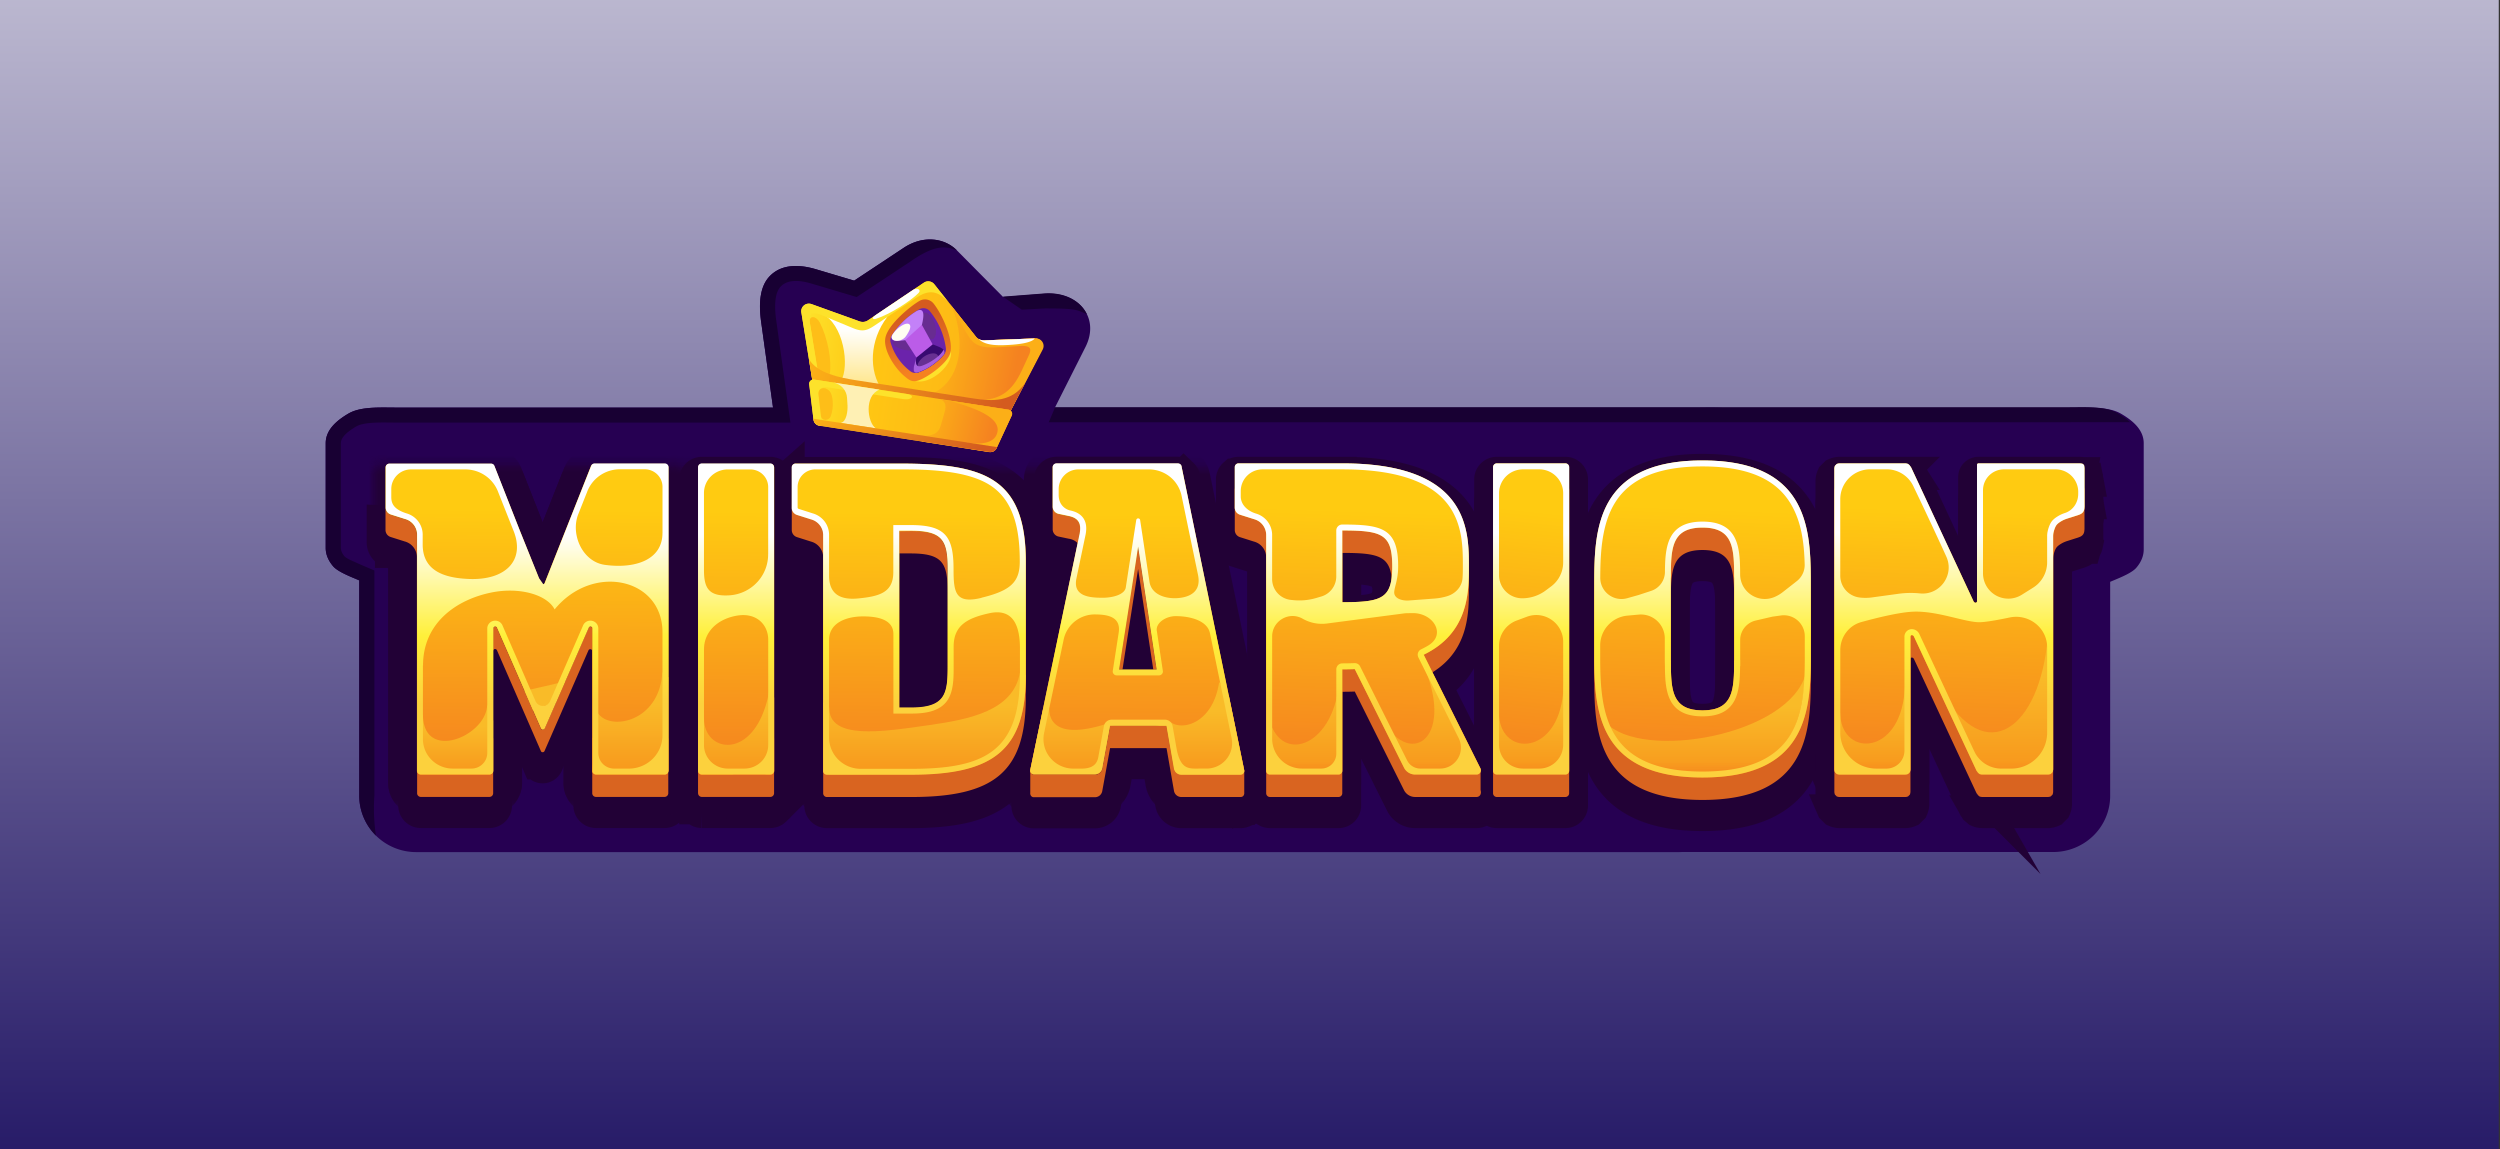 <svg width="261" height="120" fill="none" xmlns="http://www.w3.org/2000/svg"><rect width="100%" height="100%" fill="#333333" stroke="none"/><g clip-path="url(#a)"><path fill="url(#b)" d="M0 0h261v120H0z"/></g><path d="M94.343 25.874c2.049-1.355 4.275-1.033 5.564.272l4.818 4.859 4.275-.332c3.601-.278 5.863 2.494 4.328 5.543l-3.193 6.335h67.14c.222 0 .447-.003.673-.005a30 30 0 0 1 1.877.02h36.478c.221 0 .446-.002.673-.004 1.625-.016 3.325-.033 4.455.628 1.288.753 2.373 1.714 2.373 3.083v11.101c-.001.663-.268 1.317-.78 1.908-.44.509-1.519.958-2.392 1.322-.114.047-.225.093-.33.138v22.365a5.816 5.816 0 0 1-1.743 4.128 5.996 5.996 0 0 1-4.192 1.715H175.59c-.105.007-.212.01-.318.01H43.437a5.975 5.975 0 0 1-4.191-1.725 5.87 5.87 0 0 1-1.744-4.152V60.591a53.614 53.614 0 0 0-.33-.14c-.873-.365-1.952-.817-2.392-1.328-.511-.594-.78-1.252-.78-1.92V46.28c0-1.377 1.085-2.343 2.372-3.101 1.13-.665 2.83-.648 4.456-.632.227.003.451.004.673.005h39.2l-1.231-8.88c-.296-2.09-.119-3.8.894-4.846 1.013-1.045 2.598-1.37 4.798-.723l4.012 1.195 5.17-3.423z" fill="#260052"/><path d="m216.639 44.078-.682.005H109.493l.66-1.567h105.801l.673-.005h.001c1.625-.016 3.325-.034 4.455.631.476.28.924.589 1.3.936h-5.744zM104.7 30.97l4.275-.332c2.144-.165 3.814.75 4.49 2.162-1.097-.47-1.097-.6-4.366-.6l-2.424.13-1.975-1.36zM40.818 44.113h-.003c-.831-.008-1.572-.014-2.239.053-.673.067-1.116.196-1.393.36-1.248.733-1.598 1.295-1.598 1.753v10.923c0 .233.09.54.398.9 0 0 .035.035.13.1.107.072.25.155.43.248l1.248.558.338.143.957.407v23.523s-.18 1.937.163 4.154a5.87 5.87 0 0 1-1.744-4.151V60.59l-.329-.139c-.874-.366-1.953-.818-2.393-1.329-.512-.594-.779-1.252-.78-1.92V46.28c0-1.377 1.085-2.343 2.372-3.101 1.13-.665 2.831-.648 4.456-.632.228.003.452.004.674.005h39.2l-1.232-8.88c-.296-2.09-.118-3.8.895-4.846 1.013-1.046 2.598-1.37 4.797-.723l4.012 1.195 5.17-3.423c2.05-1.355 4.275-1.033 5.564.272-1.273-.52-2.379-.52-4.685 1.031-2.123 1.427-5.79 3.833-5.79 3.833l-4.72-1.406h-.003c-1.87-.551-2.75-.163-3.204.306-.47.484-.755 1.526-.47 3.544l.001.005 1.479 10.66H41.502l-.684-.006z" fill="#180033"/><path d="M61.612 69.257h.686v-2.352a.688.688 0 0 0-.14-.42l-.007-.007-.005-.007-.038-.041a.696.696 0 0 0-.32-.186l-.014-.004-.015-.003-.062-.01a.686.686 0 0 0-.333.051l-.047.021a.661.661 0 0 0-.313.338l-4.35 9.965-4.351-9.965a.677.677 0 0 0-.29-.326L52 66.305l-.012-.006a.686.686 0 0 0-.436-.063l-.005.001a.657.657 0 0 0-.404.258l-.008.01a.655.655 0 0 0-.127.4v2.8h.598l4.433 10.172a.657.657 0 0 0 .233.287l.008.006.008.005c.109.07.235.106.364.104H56.69a.684.684 0 0 0 .577-.383l.005-.01.005-.012 4.59-10.511v-.004a.26.26 0 0 1-.291.157.28.28 0 0 1-.15-.085l-.016-.023m.203-.151-.203.151zm0 0-.203.151zm0 0H61.4l-.029.067a.285.285 0 0 0 .038.084" fill="#220136"/><path d="M61.612 69.257h.686v-2.352a.688.688 0 0 0-.14-.42l-.007-.007-.005-.007-.038-.041a.696.696 0 0 0-.32-.186l-.014-.004-.015-.003-.062-.01a.686.686 0 0 0-.333.051l-.047.021a.661.661 0 0 0-.313.338l-4.35 9.965-4.351-9.965a.677.677 0 0 0-.29-.326L52 66.305l-.012-.006a.686.686 0 0 0-.436-.063l-.005.001a.657.657 0 0 0-.404.258l-.008.01a.655.655 0 0 0-.127.4v2.8h.598l4.433 10.172a.657.657 0 0 0 .233.287l.008.006.008.005c.109.07.235.106.364.104H56.69a.684.684 0 0 0 .577-.383l.005-.01.005-.012 4.59-10.511v-.004a.26.26 0 0 1-.291.157.28.28 0 0 1-.15-.085l-.016-.023m.203-.151-.203.151m.203-.151H61.4l-.029.067a.285.285 0 0 0 .038.084" stroke="#220136" stroke-width="3"/><path d="M51.955 84.092c0 .233-.098.45-.253.606l-.003.003-.004.004a.875.875 0 0 1-.602.242h-7.156a.86.86 0 0 1-.861-.855v-.468h.003v-5.782l.471.003 7.94.056.465.004v6.187zM70.237 84.092a.865.865 0 0 1-.532.792.853.853 0 0 1-.33.063h-7.152a.86.86 0 0 1-.862-.855v-6.25l.472.003 7.939.056.465.004v6.187zM81.282 84.092a.848.848 0 0 1-.253.605h.001l-.005.005-.003.003a.86.86 0 0 1-.598.242h-7.17a.874.874 0 0 1-.701-.387h-.146v-6.718l.471.003 7.94.056.464.004v6.187zM43.994 59.732h-.937v-.295l-.006-.1a1.249 1.249 0 0 0-.256-.64 1.28 1.28 0 0 0-.662-.436l-.01-.003-.01-.003-1.467-.465h-.001a1.25 1.25 0 0 1-.63-.454 1.249 1.249 0 0 1-.236-.732v-2.366l.387.015h.55v.027a.3.3 0 0 0 .055.175.282.282 0 0 0 .107.09l.047.019h.004l1.464.465a2.166 2.166 0 0 1 1.601 2.054v2.649zM95.07 56.236c1.69 0 2.854.248 3.547 1.048.344.398.536.892.644 1.456.108.56.138 1.219.138 1.97v2.354h-.936l-.002-.27c-.007-.614-.04-1.115-.12-1.526-.09-.467-.232-.788-.432-1.019-.396-.457-1.162-.722-2.84-.722h-1.664v-3.29h1.664zM107.093 71.717h.47v2.35c0 3.993-.855 6.771-2.934 8.524-2.056 1.734-5.203 2.366-9.529 2.366h-8.77a.859.859 0 0 1-.598-.243l-.004-.004-.003-.003a.85.85 0 0 1-.253-.605v-5.11l.31-.11 21.154-7.603.157.438zM86.412 60.573l-.8-.8-.003-.004-.134-.133-.003-.19a1.226 1.226 0 0 0-.26-.736v-.002a1.24 1.24 0 0 0-.658-.435l-.01-.002-.01-.003-1.467-.465a1.249 1.249 0 0 1-.63-.448 1.23 1.23 0 0 1-.243-.738v-2.351h.936a.308.308 0 0 0 .17.274l.049.019h.001l1.468.465a2.175 2.175 0 0 1 1.594 2.056v3.493zM119.277 58.26l1.939 12.85.082.538h-1.297l-.06-.398-1.13-7.474-1.16 7.476-.062.396h-1.316l.084-.54 1.995-12.85.925.002zM110.373 54.184c0 .075.025.141.065.189l.003.004.004.004a.29.29 0 0 0 .172.102h.004l.004.001 1.053.222h-.001c.592.122 1.075.375 1.348.84.266.452.267.999.151 1.56v.002l-.203.974-.178.855-.614-.621a1.154 1.154 0 0 0-.665-.33l-.016-.003-.016-.003-1.051-.222a1.246 1.246 0 0 1-.719-.43 1.245 1.245 0 0 1-.281-.79v-2.545l.14-.14.8-.8v1.13zM122.183 76.582l.068.388.777 4.423.001.005.001.005c.012.07.05.133.105.178a.317.317 0 0 0 .203.074h6.178a.1.1 0 0 0-.031.007.091.091 0 0 0-.029.023.102.102 0 0 0-.007.017l.92.125v2.19a.939.939 0 0 1-.166.601l-.003.004-.003.004a.809.809 0 0 1-.313.253l-.01.005-.011.005a.936.936 0 0 1-.347.07h-6.178a1.251 1.251 0 0 1-1.236-1.033l-.709-4.075h-5.11l-.748 4.105h.001a1.251 1.251 0 0 1-.428.736l-.004.003-.005.004a1.272 1.272 0 0 1-.799.281h-6.356a.813.813 0 0 1-.368-.079.862.862 0 0 1-.29-.225l-.015-.017-.014-.019a.946.946 0 0 1-.166-.601V81.81l.848-.042.056-.064a.042.042 0 0 0-.01-.006.072.072 0 0 0-.014-.004l-.021-.002h6.356c.08 0 .153-.028.204-.07l.002-.002.002-.002a.296.296 0 0 0 .105-.18l.001-.004.808-4.468.07-.385h6.685zm-14.231 5.187.074-.004c-.003-.032-.017-.048-.022-.053l-.052.056zM137.121 72.102a.754.754 0 0 1 .059.325h.001v.105h-.936l-.002-.012-.006-.047c-.004-.037-.015-.11-.015-.187l.899-.184z" fill="#220136" stroke="#220136" stroke-width="3"/><path fill-rule="evenodd" clip-rule="evenodd" d="M115.886 77.046h5.9l.778 4.464a.784.784 0 0 0 .771.65h6.178a.407.407 0 0 0 .3-.147.384.384 0 0 0 .078-.322l-6.534-31.694a.386.386 0 0 0-.138-.224.403.403 0 0 0-.249-.088h-12.679a.395.395 0 0 0-.396.387v4.124a.775.775 0 0 0 .624.759l1.052.222c1.049.215 1.334.818 1.137 1.848l-5.155 24.65a.414.414 0 0 0 0 .172c.013.057.041.11.082.15a.389.389 0 0 0 .302.144h6.357a.778.778 0 0 0 .774-.643l.809-4.452h.009zm4.886-5.844h-3.937l1.995-12.85 1.942 12.85zm-34.82-14.087a1.705 1.705 0 0 0-1.267-1.617l-1.467-.465a.77.77 0 0 1-.547-.74v-4.23c0-.103.044-.203.12-.275a.403.403 0 0 1 .277-.112h10.82c8.801 0 13.216 1.386 13.216 10.255v11.786c0 7.876-3.381 10.42-11.995 10.42h-8.782a.406.406 0 0 1-.278-.115.398.398 0 0 1-.115-.274V57.097l.013.021.006-.003zm7.94-.374v18.441h1.24c3.611 0 3.814-1.486 3.814-4.327V60.731c0-2.982-.493-4.006-3.862-4.006l-1.195.019.003-.003zM69.78 81.785V50.088a.383.383 0 0 0-.119-.275.406.406 0 0 0-.278-.112h-7.33a.4.4 0 0 0-.221.065.39.39 0 0 0-.144.181l-4.845 12.235a.205.205 0 0 1-.075.097.193.193 0 0 1-.116.034.209.209 0 0 1-.19-.134l-4.855-12.235a.387.387 0 0 0-.14-.18.4.4 0 0 0-.222-.066H40.638a.393.393 0 0 0-.39.387v4.19c0 .165.05.324.146.458a.774.774 0 0 0 .393.281l1.468.465a1.7 1.7 0 0 1 1.27 1.614v24.673a.391.391 0 0 0 .393.387h7.156a.406.406 0 0 0 .278-.115.398.398 0 0 0 .116-.275V66.881a.21.21 0 0 1 .043-.134.206.206 0 0 1 .119-.072.22.22 0 0 1 .14.022c.044.022.075.059.094.106l4.59 10.511a.206.206 0 0 0 .302.09.22.22 0 0 0 .078-.09l4.59-10.511a.206.206 0 0 1 .093-.106.217.217 0 0 1 .14-.022c.048.01.091.034.12.072a.19.19 0 0 1 .043.134v14.857a.382.382 0 0 0 .24.362c.047.02.1.032.15.032h7.153c.106 0 .206-.041.278-.116a.387.387 0 0 0 .115-.278l.031.04-.006.007zm3.11 0V50.088c0-.103.043-.2.115-.272a.407.407 0 0 1 .275-.115h7.158a.393.393 0 0 1 .39.387v31.694a.38.38 0 0 1-.115.275.382.382 0 0 1-.278.115h-7.17a.393.393 0 0 1-.391-.434l.012.04.004.007z" fill="#220136"/><mask id="c" style="mask-type:luminance" maskUnits="userSpaceOnUse" x="39" y="48" width="93" height="37"><path d="M131.096 48.74v35.59H39.311V48.74h91.785z" fill="#fff"/><path fill-rule="evenodd" clip-rule="evenodd" d="M115.886 77.048h5.9l.778 4.464a.784.784 0 0 0 .771.65h6.178a.406.406 0 0 0 .3-.147.384.384 0 0 0 .078-.322L123.357 50a.386.386 0 0 0-.138-.224.402.402 0 0 0-.249-.088h-12.679a.395.395 0 0 0-.396.387v4.124a.775.775 0 0 0 .624.759l1.052.222c1.049.215 1.334.818 1.137 1.848l-5.155 24.65a.414.414 0 0 0 0 .172.31.31 0 0 0 .082.15.389.389 0 0 0 .302.144h6.357a.778.778 0 0 0 .774-.643l.809-4.452h.009zm4.886-5.844h-3.937l1.995-12.85 1.942 12.85zm-34.82-14.087a1.705 1.705 0 0 0-1.267-1.617l-1.467-.465a.771.771 0 0 1-.547-.74v-4.23c0-.103.044-.203.12-.275a.403.403 0 0 1 .277-.112h10.82c8.801 0 13.216 1.386 13.216 10.255V71.72c0 7.876-3.381 10.42-11.995 10.42h-8.782a.406.406 0 0 1-.278-.115.399.399 0 0 1-.115-.275V57.1l.013.022.006-.004zm7.94-.374v18.441h1.24c3.611 0 3.814-1.486 3.814-4.327V60.733c0-2.982-.493-4.006-3.862-4.006l-1.195.019.003-.003zM69.78 81.787V50.09a.383.383 0 0 0-.119-.275.406.406 0 0 0-.278-.112h-7.33a.4.4 0 0 0-.221.065.39.39 0 0 0-.144.181l-4.845 12.235a.205.205 0 0 1-.075.097.193.193 0 0 1-.116.034.208.208 0 0 1-.19-.134l-4.855-12.235a.387.387 0 0 0-.14-.18.4.4 0 0 0-.222-.066H40.638a.393.393 0 0 0-.39.387v4.19c0 .165.05.324.146.458a.776.776 0 0 0 .393.281l1.468.465a1.7 1.7 0 0 1 1.27 1.614v24.673a.392.392 0 0 0 .393.387h7.156a.406.406 0 0 0 .278-.115.399.399 0 0 0 .116-.275V66.883a.21.21 0 0 1 .043-.134.205.205 0 0 1 .26-.05c.043.022.074.059.093.106l4.59 10.511a.206.206 0 0 0 .219.122.208.208 0 0 0 .083-.031.221.221 0 0 0 .078-.09l4.59-10.512a.206.206 0 0 1 .093-.106.218.218 0 0 1 .14-.022c.048.01.091.034.12.072a.189.189 0 0 1 .043.134V81.74a.382.382 0 0 0 .24.362c.047.019.1.031.15.031h7.153c.106 0 .206-.04.278-.115a.387.387 0 0 0 .115-.278l.031.04-.006.007zm3.11 0V50.09c0-.103.043-.2.115-.272a.407.407 0 0 1 .275-.115h7.158a.393.393 0 0 1 .39.387v31.694a.38.38 0 0 1-.115.275.382.382 0 0 1-.278.115h-7.17a.395.395 0 0 1-.372-.272.471.471 0 0 1-.02-.162l.013.04.004.007z" fill="#000"/></mask><g mask="url(#c)"><path d="M115.886 77.048h5.9l.778 4.464a.784.784 0 0 0 .771.65h6.178a.406.406 0 0 0 .3-.147.384.384 0 0 0 .078-.322L123.357 50a.386.386 0 0 0-.138-.224.402.402 0 0 0-.249-.088h-12.679a.395.395 0 0 0-.396.387v4.124a.775.775 0 0 0 .624.759l1.052.222c1.049.215 1.334.818 1.137 1.848l-5.155 24.65a.414.414 0 0 0 0 .172.31.31 0 0 0 .082.15.389.389 0 0 0 .302.144h6.357a.778.778 0 0 0 .774-.643l.809-4.452h.009zm4.886-5.844h-3.937l1.995-12.85 1.942 12.85zm-34.82-14.087a1.705 1.705 0 0 0-1.267-1.617l-1.467-.465a.771.771 0 0 1-.547-.74v-4.23c0-.103.044-.203.12-.275a.403.403 0 0 1 .277-.112h10.82c8.801 0 13.216 1.386 13.216 10.255V71.72c0 7.876-3.381 10.42-11.995 10.42h-8.782a.406.406 0 0 1-.278-.115.399.399 0 0 1-.115-.275V57.1l.013.022.006-.004zm7.94-.374v18.441h1.24c3.611 0 3.814-1.486 3.814-4.327V60.733c0-2.982-.493-4.006-3.862-4.006l-1.195.019.003-.003zM69.78 81.787V50.09a.383.383 0 0 0-.119-.275.406.406 0 0 0-.278-.112h-7.33a.4.4 0 0 0-.221.065.39.39 0 0 0-.144.181l-4.845 12.235a.205.205 0 0 1-.075.097.193.193 0 0 1-.116.034.208.208 0 0 1-.19-.134l-4.855-12.235a.387.387 0 0 0-.14-.18.4.4 0 0 0-.222-.066H40.638a.393.393 0 0 0-.39.387v4.19c0 .165.05.324.146.458a.776.776 0 0 0 .393.281l1.468.465a1.7 1.7 0 0 1 1.27 1.614v24.673a.392.392 0 0 0 .393.387h7.156a.406.406 0 0 0 .278-.115.399.399 0 0 0 .116-.275V66.883a.21.21 0 0 1 .043-.134.205.205 0 0 1 .26-.05c.043.022.074.059.093.106l4.59 10.511a.206.206 0 0 0 .219.122.208.208 0 0 0 .083-.031.221.221 0 0 0 .078-.09l4.59-10.512a.206.206 0 0 1 .093-.106.218.218 0 0 1 .14-.022c.048.01.091.034.12.072a.189.189 0 0 1 .043.134V81.74a.382.382 0 0 0 .24.362c.047.019.1.031.15.031h7.153c.106 0 .206-.04.278-.115a.387.387 0 0 0 .115-.278l.031.04-.006.007zm3.11 0V50.09c0-.103.043-.2.115-.272a.407.407 0 0 1 .275-.115h7.158a.393.393 0 0 1 .39.387v31.694a.38.38 0 0 1-.115.275.382.382 0 0 1-.278.115h-7.17a.395.395 0 0 1-.372-.272.471.471 0 0 1-.02-.162l.013.04.004.007z" stroke="#220136" stroke-width="6"/></g><path d="M110.008 75.282c0 .625.215 1.187.852 1.49.691.327 1.99.41 4.317-.305l.101-.03.103.014c.187.027.537.07.984.106l-.023.55h.002l-.003.014-.015.371h-.052l-.739 4.083a1.248 1.248 0 0 1-1.235 1.028h-6.353a.858.858 0 0 1-.658-.307.85.85 0 0 1-.177-.33l-.003-.011-.003-.012a.868.868 0 0 1-.001-.37l1.305-6.237.078-.372h.331l.618-.14.571-.127v.585zm18.674-1.627.056.08.019.094 1.599 7.743a.846.846 0 0 1-.005.364h.001l-.001.002-.001.004a.846.846 0 0 1-.168.339l-.005.006-.005.006a.874.874 0 0 1-.629.31h-6.205c-.293 0-.582-.104-.808-.295a1.238 1.238 0 0 1-.424-.742l-.71-4.055h-.811l-.046-.934a4.733 4.733 0 0 0 1.434-.372l.259-.113.221.175c.443.353 1.344.437 2.272-.125.901-.546 1.795-1.702 2.09-3.718l.313.045.533-.266 1.021 1.451zM87.036 75.173c0 .685.263 1.113.713 1.408.484.317 1.22.5 2.179.56 1.916.12 4.455-.253 6.957-.614 2.158-.309 4.302-.678 5.991-1.446 1.646-.748 2.802-1.845 3.135-3.6l-.129-1.256.932.933.003.004.172.171-.032.186.16 1.561.003.026v.026c-.016 2.08-.378 3.752-1.187 5.076-.815 1.332-2.05 2.26-3.712 2.904-1.653.641-3.744 1.01-6.301 1.222-2.561.212-5.62.269-9.22.273-.24 0-.48-.066-.672-.194-.186-.125-.373-.347-.378-.654l-.169-7.152-.026-1.115.815.761.617.578.15.139v.203zM70.237 81.748a.861.861 0 0 1-.865.86H62.22c-.091 0-.2-.01-.318-.054a.811.811 0 0 1-.294-.192l-.006-.006a.843.843 0 0 1-.24-.633v-.01l.002-.01.615-5.965v-1.516l.857 1.27c.217.32.634.562 1.21.641.572.078 1.257-.012 1.926-.308 1.32-.583 2.577-1.966 2.708-4.402l.05-.95.723.62.62.534.164.14v9.98zM59.411 72.614l-.933 2.136-.086.196-.205.064a25.3 25.3 0 0 0-2.37.864l-.427.18-.184-.425-.88-2.033-.127-.291.225-.226.003-.003.096-.096.133-.03c1.408-.316 2.814-.642 4.217-.979l.916-.219-.378.862zM44.624 75.873c0 1.156.379 1.746.829 2.03.473.298 1.159.34 1.925.12a4.902 4.902 0 0 0 2.097-1.266c.575-.592.916-1.275.916-1.94l.908-.16.621 1.695.028.078v5.315a.847.847 0 0 1-.252.605l-.005.005-.002.003a.864.864 0 0 1-.602.246h-7.153a.874.874 0 0 1-.602-.243l-.003-.003-.003-.004a.862.862 0 0 1-.253-.606v-5.53l.153-.14.612-.555.331-.3.315.316.004.003.136.137v.194zM81.286 81.749a.848.848 0 0 1-.254.605l-.002.003-.004.005a.863.863 0 0 1-.602.246h-.636l-.13-.11a1.562 1.562 0 0 0-1.323-.34l-.009.002-.01.002a9.682 9.682 0 0 0-1.695.42l-.074.026h-3.27a.874.874 0 0 1-.601-.246l-.014-.014a.868.868 0 0 1-.246-.599v-7.816l.852 1.212.618.88.085.122v.149c-.002.835.319 1.464.775 1.844.457.379 1.082.536 1.752.37 1.335-.333 3.021-2.033 3.514-6.253l.019-.162.118-.118.63-.631.162.877.337 1.833.008.042v7.651z" fill="#220136" stroke="#220136" stroke-width="3"/><path d="M122.976 49.185c.174 0 .341.053.48.145l.058.042.06.051a.857.857 0 0 1 .247.445l.076.355-.015.007c2.157 10.457 4.314 20.913 6.468 31.37a.834.834 0 0 1-.169.705l-.006.008-.006.007a.859.859 0 0 1-.659.308h-6.178a1.25 1.25 0 0 1-1.233-1.038l-.709-4.076h-5.117l-.737 4.032a1.245 1.245 0 0 1-1.236 1.032h-6.356a.856.856 0 0 1-.658-.307.77.77 0 0 1-.183-.353.878.878 0 0 1 0-.375c1.716-8.213 3.432-16.425 5.151-24.638.09-.473.048-.745-.046-.906-.085-.147-.27-.302-.724-.395h-.003l-1.052-.222a1.258 1.258 0 0 1-.711-.425l-.004-.005c-.181-.223-.28-.5-.281-.787v-4.138a.867.867 0 0 1 .865-.841h12.678zm-8.568 16.709a2.868 2.868 0 0 0-1.863.595 2.824 2.824 0 0 0-1.037 1.641l-2.05 9.795a2.587 2.587 0 0 0 .543 2.16 2.66 2.66 0 0 0 2.033.966h.886c.681 0 .956-.19 1.082-.338.146-.172.192-.393.232-.651l.001-.006.001-.006.549-3.047c.054-.296.209-.563.438-.757l.004-.003c.234-.194.527-.3.831-.3h5.554c.295 0 .594.1.83.3l.043.037c.211.191.352.448.4.729l.417 2.378.039.19c.2.908.473 1.214.688 1.338a1.1 1.1 0 0 0 .47.125c.211.017.423.008.706.008h.746a2.22 2.22 0 0 0 1.722-.804 2.16 2.16 0 0 0 .446-1.818l-.001-.002-2.257-10.94c-.092-.449-.445-.8-1.04-1.05-.593-.25-1.353-.362-2.079-.362-.419 0-.846.147-1.143.368-.305.225-.392.455-.367.624h.003l.631 4.186h-.001a.849.849 0 0 1-.201.7l-.007.008-.005.005a.876.876 0 0 1-.288.211h.001a.878.878 0 0 1-.372.083h-4.411a.904.904 0 0 1-.365-.078l-.004-.002-.005-.002a.868.868 0 0 1-.296-.226l-.007-.008-.004-.004a.94.94 0 0 1-.163-.297l-.003-.011-.004-.012a.867.867 0 0 1-.02-.369l.618-3.983c.055-.355.013-.586-.057-.739a.785.785 0 0 0-.354-.36c-.366-.202-.916-.263-1.501-.272H114.408zm4.409-4.442c-.478 3.102-.954 6.093-1.447 9.26h2.845c-.465-3.087-.931-6.174-1.398-9.26zm-6.231-10.7c-.421 0-.825.166-1.124.463l-.001.001a1.574 1.574 0 0 0-.467 1.11v.63c0 .818.565 1.098.811 1.15.789.162 1.396.523 1.747 1.105.346.574.389 1.277.232 2.018l-.945 4.534c-.085.403-.042.655.034.814.075.157.209.283.422.384.456.216 1.136.255 1.82.255.535 0 1.049-.087 1.425-.239.401-.161.513-.336.529-.436l1.092-7.043h.001a.676.676 0 0 1 .214-.398l.008-.008.009-.007a.66.66 0 0 1 .434-.154v-.001H118.856v.001c.137.006.26.053.361.123l.044.034.047.043c.1.102.164.235.184.371h.001l.974 6.429.002.016c.079.506.391.839.844 1.052.47.222 1.063.295 1.577.258h.001c.537-.037 1.052-.168 1.382-.44.161-.128.279-.303.339-.5.066-.216.086-.51.004-.914l-1.711-8.245-.001-.004a2.977 2.977 0 0 0-1.047-1.729 3.048 3.048 0 0 0-1.926-.672h-7.345zM93.873 49.21c4.389 0 7.831.338 10.166 1.88 2.395 1.582 3.518 4.341 3.518 8.845v11.052l.006-.003v.758c0 3.99-.855 6.77-2.934 8.522-2.056 1.735-5.203 2.367-9.529 2.367h-8.77a.874.874 0 0 1-.602-.245l-.006-.007-.007-.007a.868.868 0 0 1-.246-.6V57.13a1.236 1.236 0 0 0-.264-.739 1.255 1.255 0 0 0-.657-.434l-.01-.003-.01-.003-1.466-.465a1.25 1.25 0 0 1-.632-.448 1.23 1.23 0 0 1-.242-.738v-4.234c0-.234.098-.455.263-.612l.062-.055a.874.874 0 0 1 .54-.188h10.82zm10.845 16.558c-.322-.11-.76-.137-1.358-.003-1.094.244-1.925.533-2.483.985-.525.426-.847 1.028-.847 2.026v2.064c0 .561.004 1.243-.082 1.908-.086.664-.265 1.358-.663 1.933-.494.714-1.213 1.104-1.953 1.314-.736.21-1.523.252-2.204.252h-2.326v-8.77c0-.29-.076-.498-.189-.655-.117-.162-.295-.3-.54-.41-.506-.23-1.214-.311-1.965-.311-.782 0-1.58.146-2.167.477-.56.317-.917.791-.917 1.52l-.003.001v10.176l.004.138a2.8 2.8 0 0 0 .828 1.84 2.85 2.85 0 0 0 2.002.824h5.273c3.806 0 6.501-.451 8.251-1.795 1.716-1.317 2.636-3.587 2.636-7.54v-2.75c0-1.088-.153-2.036-.55-2.632a1.436 1.436 0 0 0-.747-.592zm-10.373 8.906h.774c1.77 0 2.512-.37 2.877-.897.193-.28.316-.653.386-1.154.07-.503.084-1.098.084-1.808V60.69c0-.738-.032-1.325-.122-1.795-.09-.467-.232-.787-.432-1.019-.396-.457-1.162-.722-2.84-.722h-.727v17.52zm-7.321-13.288c0 .925.297 1.387.681 1.633.421.27 1.06.355 1.878.271 1.094-.11 1.895-.26 2.426-.582a1.47 1.47 0 0 0 .565-.59c.13-.252.214-.59.219-1.055V55.63h2.282c1.832 0 3.133.291 3.943 1.172.799.87 1.002 2.194 1.002 3.913 0 .6.012 1.098.067 1.508.055.413.149.682.274.854.177.24.54.438 1.538.262l.456-.11c1.501-.362 2.397-.747 2.924-1.24.494-.462.717-1.072.717-2.06 0-2.886-.422-5.969-2.822-7.555h-.001c-1.138-.757-2.725-1.17-4.426-1.388-1.692-.216-3.443-.232-4.88-.232h-8.741c-.368 0-.72.145-.982.404l-.002.001a1.352 1.352 0 0 0-.403.965v1.905l1.267.406a2.83 2.83 0 0 1 1.372.896l.07.088.002.002c.365.475.566 1.056.574 1.655v4.31zM80.42 49.195a.861.861 0 0 1 .86.856v31.225h.006v.469a.848.848 0 0 1-.254.605l-.004.005-.002.003a.863.863 0 0 1-.602.245h-7.156a.874.874 0 0 1-.602-.245l-.003-.004-.004-.003a.854.854 0 0 1-.252-.606V50.05c0-.238.1-.45.252-.603a.875.875 0 0 1 .592-.252h7.17zM79.024 66.44c-.419-.352-1.05-.564-1.903-.442l-.174.029c-1.95.368-2.978 1.615-2.978 3.027l-.003.001v10.018a1.974 1.974 0 0 0 .587 1.396c.378.373.888.582 1.42.583h1.754a2.02 2.02 0 0 0 1.42-.584 1.974 1.974 0 0 0 .588-1.395V68.068c0-.661-.258-1.248-.71-1.628zM75.97 50.76c-.53 0-1.04.208-1.418.581l-.002.002a1.982 1.982 0 0 0-.588 1.4v8.02c0 .932.12 1.478.395 1.79.25.285.747.494 1.861.406a3.87 3.87 0 0 0 2.512-1.239l.12-.136a3.777 3.777 0 0 0 .873-2.28l.003-.178v-.006h.006v-6.99c0-.36-.146-.708-.406-.964a1.405 1.405 0 0 0-.984-.406H75.97z" fill="#220136" stroke="#220136" stroke-width="3"/><path fill-rule="evenodd" clip-rule="evenodd" d="M44.153 70.74v7.72c.006.816.337 1.593.918 2.165.584.574 1.37.895 2.191.895h1.96c.437 0 .855-.17 1.165-.477.31-.306.484-.721.484-1.155v-13c0-.187.069-.369.188-.512a.829.829 0 0 1 .471-.281.847.847 0 0 1 .546.072.805.805 0 0 1 .378.396l3.456 7.924a.827.827 0 0 0 1.211.356.844.844 0 0 0 .306-.356l3.453-7.924a.825.825 0 0 1 .924-.468c.185.037.35.137.472.28a.807.807 0 0 1 .187.513v13c0 .434.175.846.484 1.155.31.306.727.477 1.165.48h1.545c.93 0 1.82-.368 2.479-1.017a3.464 3.464 0 0 0 1.027-2.454V67.297c0-5.682-7.287-7.256-11.261-2.392-.78-1.536-3.668-2.372-6.628-1.76-3.468.708-7.109 3.05-7.109 7.611v-.013l-.012-.003zm25.01-13.824c0 2.845-2.885 3.765-6.01 3.338-2.341-.319-3.612-3.178-2.785-5.283l.937-2.36a3.627 3.627 0 0 1 1.355-1.707 3.683 3.683 0 0 1 2.098-.631h2.553c.49 0 .962.196 1.312.54.346.343.543.812.543 1.299v4.801l-.003.003zm-15.547-.215c1.23 3.081-.828 5.167-4.624 5.026-2.5-.093-4.864-.783-4.864-3.6v-1.051a2.302 2.302 0 0 0-.478-1.38 2.341 2.341 0 0 0-1.217-.821c-1.368-.44-1.583-1.062-1.583-1.72v-.825a2.06 2.06 0 0 1 2.06-2.042h5.632a3.69 3.69 0 0 1 2.098.631 3.625 3.625 0 0 1 1.358 1.705l1.617 4.08v-.003zm.749.215 1.913 4.724.444.634a.2.2 0 0 0 .153-.128l4.848-12.235a.387.387 0 0 1 .14-.181.4.4 0 0 1 .222-.066h7.318a.396.396 0 0 1 .397.387v31.694a.394.394 0 0 1-.397.394h-7.152a.4.4 0 0 1-.278-.113.38.38 0 0 1-.112-.278v-14.86a.21.21 0 0 0-.044-.134.206.206 0 0 0-.119-.072.221.221 0 0 0-.14.022.196.196 0 0 0-.094.106l-4.59 10.511a.2.2 0 0 1-.077.091.208.208 0 0 1-.303-.09l-4.59-10.512a.206.206 0 0 0-.093-.106.218.218 0 0 0-.14-.022.197.197 0 0 0-.12.072.19.19 0 0 0-.043.134v14.857a.395.395 0 0 1-.393.39h-7.18a.38.38 0 0 1-.275-.115.391.391 0 0 1-.116-.272V57.076a1.699 1.699 0 0 0-1.27-1.614l-1.468-.466a.763.763 0 0 1-.54-.74v-4.19c0-.102.044-.199.116-.27a.407.407 0 0 1 .274-.116h10.606a.4.4 0 0 1 .221.065c.066.044.116.11.14.181l2.742 6.997v-.007z" fill="#220136"/><mask id="d" style="mask-type:luminance" maskUnits="userSpaceOnUse" x="39" y="48" width="32" height="36"><path d="M70.861 48.727V83.38H39.33V48.727h31.532z" fill="#fff"/><path fill-rule="evenodd" clip-rule="evenodd" d="M44.153 70.74v7.72c.006.816.337 1.593.918 2.165.584.574 1.37.895 2.191.895h1.96c.437 0 .855-.17 1.165-.477.31-.306.484-.721.484-1.155v-13c0-.187.069-.369.188-.512a.829.829 0 0 1 .471-.281.847.847 0 0 1 .546.072.805.805 0 0 1 .378.396l3.456 7.924a.827.827 0 0 0 1.211.356.844.844 0 0 0 .306-.356l3.453-7.924a.825.825 0 0 1 .924-.468c.185.037.35.137.472.28a.807.807 0 0 1 .187.513v13c0 .434.175.846.484 1.155.31.306.727.477 1.165.48h1.545c.93 0 1.82-.368 2.479-1.017a3.464 3.464 0 0 0 1.027-2.454V67.297c0-5.682-7.287-7.256-11.261-2.392-.78-1.536-3.668-2.372-6.628-1.76-3.468.708-7.109 3.05-7.109 7.611v-.013l-.012-.003zm25.01-13.824c0 2.845-2.885 3.765-6.01 3.338-2.341-.319-3.612-3.178-2.785-5.283l.937-2.36a3.627 3.627 0 0 1 1.355-1.707 3.683 3.683 0 0 1 2.098-.631h2.553c.49 0 .962.196 1.312.54.346.343.543.812.543 1.299v4.801l-.003.003zm-15.547-.215c1.23 3.081-.828 5.167-4.624 5.026-2.5-.093-4.864-.783-4.864-3.6v-1.051a2.302 2.302 0 0 0-.478-1.38 2.341 2.341 0 0 0-1.217-.821c-1.368-.44-1.583-1.062-1.583-1.72v-.825a2.06 2.06 0 0 1 2.06-2.042h5.632a3.69 3.69 0 0 1 2.098.631 3.625 3.625 0 0 1 1.358 1.705l1.617 4.08v-.003zm.749.215 1.913 4.724.444.634a.2.2 0 0 0 .153-.128l4.848-12.235a.387.387 0 0 1 .14-.181.4.4 0 0 1 .222-.066h7.318a.396.396 0 0 1 .397.387v31.694a.394.394 0 0 1-.397.394h-7.152a.4.4 0 0 1-.278-.113.38.38 0 0 1-.112-.278v-14.86a.21.21 0 0 0-.044-.134.206.206 0 0 0-.119-.072.221.221 0 0 0-.14.022.196.196 0 0 0-.094.106l-4.59 10.511a.2.2 0 0 1-.077.091.208.208 0 0 1-.303-.09l-4.59-10.512a.206.206 0 0 0-.093-.106.218.218 0 0 0-.14-.022.197.197 0 0 0-.12.072.19.19 0 0 0-.043.134v14.857a.395.395 0 0 1-.393.39h-7.18a.38.38 0 0 1-.275-.115.391.391 0 0 1-.116-.272V57.076a1.699 1.699 0 0 0-1.27-1.614l-1.468-.466a.763.763 0 0 1-.54-.74v-4.19c0-.102.044-.199.116-.27a.407.407 0 0 1 .274-.116h10.606a.4.4 0 0 1 .221.065c.066.044.116.11.14.181l2.742 6.997v-.007z" fill="#000"/></mask><g mask="url(#d)"><path d="M44.153 70.74v7.72c.006.816.337 1.593.918 2.165.584.574 1.37.895 2.191.895h1.96c.437 0 .855-.17 1.165-.477.31-.306.484-.721.484-1.155v-13c0-.187.069-.369.188-.512a.829.829 0 0 1 .471-.281.847.847 0 0 1 .546.072.805.805 0 0 1 .378.396l3.456 7.924a.827.827 0 0 0 1.211.356.844.844 0 0 0 .306-.356l3.453-7.924a.825.825 0 0 1 .924-.468c.185.037.35.137.472.28a.807.807 0 0 1 .187.513v13c0 .434.175.846.484 1.155.31.306.727.477 1.165.48h1.545c.93 0 1.82-.368 2.479-1.017a3.464 3.464 0 0 0 1.027-2.454V67.297c0-5.682-7.287-7.256-11.261-2.392-.78-1.536-3.668-2.372-6.628-1.76-3.468.708-7.109 3.05-7.109 7.611v-.013l-.012-.003zm25.01-13.824c0 2.845-2.885 3.765-6.01 3.338-2.341-.319-3.612-3.178-2.785-5.283l.937-2.36a3.627 3.627 0 0 1 1.355-1.707 3.683 3.683 0 0 1 2.098-.631h2.553c.49 0 .962.196 1.312.54.346.343.543.812.543 1.299v4.801l-.003.003zm-15.547-.215c1.23 3.081-.828 5.167-4.624 5.026-2.5-.093-4.864-.783-4.864-3.6v-1.051a2.302 2.302 0 0 0-.478-1.38 2.341 2.341 0 0 0-1.217-.821c-1.368-.44-1.583-1.062-1.583-1.72v-.825a2.06 2.06 0 0 1 2.06-2.042h5.632a3.69 3.69 0 0 1 2.098.631 3.625 3.625 0 0 1 1.358 1.705l1.617 4.08v-.003zm.749.215 1.913 4.724.444.634a.2.2 0 0 0 .153-.128l4.848-12.235a.387.387 0 0 1 .14-.181.4.4 0 0 1 .222-.066h7.318a.396.396 0 0 1 .397.387v31.694a.394.394 0 0 1-.397.394h-7.152a.4.4 0 0 1-.278-.113.38.38 0 0 1-.112-.278v-14.86a.21.21 0 0 0-.044-.134.206.206 0 0 0-.119-.072.221.221 0 0 0-.14.022.196.196 0 0 0-.094.106l-4.59 10.511a.2.2 0 0 1-.077.091.208.208 0 0 1-.303-.09l-4.59-10.512a.206.206 0 0 0-.093-.106.218.218 0 0 0-.14-.022.197.197 0 0 0-.12.072.19.19 0 0 0-.043.134v14.857a.395.395 0 0 1-.393.39h-7.18a.38.38 0 0 1-.275-.115.391.391 0 0 1-.116-.272V57.076a1.699 1.699 0 0 0-1.27-1.614l-1.468-.466a.763.763 0 0 1-.54-.74v-4.19c0-.102.044-.199.116-.27a.407.407 0 0 1 .274-.116h10.606a.4.4 0 0 1 .221.065c.066.044.116.11.14.181l2.742 6.997v-.007z" stroke="#220136" stroke-width="6"/></g><path d="M163.427 51.531a.863.863 0 0 1 .862.862v31.7a.864.864 0 0 1-.862.862h-7.159a.863.863 0 0 1-.861-.862v-31.7a.864.864 0 0 1 .861-.862h7.159zM140.134 51.531l.311.002c6.48.055 9.881 1.81 11.631 4.16 1.757 2.361 1.745 5.204 1.745 7.059 0 1.32.003 3.133-.617 4.908-.592 1.693-1.744 3.337-3.943 4.521l5.716 11.45v.002a.916.916 0 0 1-.819 1.322h-6.415a1.773 1.773 0 0 1-1.587-.98l-5.002-10.019c-.181.005-.365.01-.551.012v10.125a.86.86 0 0 1-.862.862h-7.159a.86.86 0 0 1-.862-.862V59.438l-.005-.097a1.224 1.224 0 0 0-.254-.628l-.001-.001a1.241 1.241 0 0 0-.657-.435l-.01-.002-.01-.003-1.466-.465a1.25 1.25 0 0 1-.632-.449l-.002-.002-.056-.084a1.25 1.25 0 0 1-.185-.652v-4.24l.001-.008a.867.867 0 0 1 .262-.598l.063-.055a.877.877 0 0 1 .539-.188h10.827zm.469 14.493c.827-.007 1.501-.036 2.053-.108.655-.086 1.094-.227 1.397-.429.56-.371.827-1.068.827-2.735v-.004c0-1.667-.267-2.363-.827-2.735-.303-.202-.742-.343-1.397-.429-.552-.072-1.226-.1-2.053-.108v6.548zM177.742 59.17c-.762 0-1.289.128-1.66.33a1.76 1.76 0 0 0-.779.863c-.179.392-.281.89-.335 1.5-.054.61-.058 1.298-.058 2.065v.468h-.013v7.696h.013v.468c0 .766.004 1.454.058 2.063.054.61.156 1.109.335 1.502.173.382.419.666.78.863.37.202.897.33 1.659.33.761 0 1.288-.128 1.658-.33.361-.197.607-.48.78-.862.179-.393.281-.891.335-1.501.054-.61.058-1.298.058-2.065v-.468h.012v-7.696h-.012v-.468c0-.766-.004-1.454-.058-2.063-.054-.61-.156-1.108-.335-1.502a1.76 1.76 0 0 0-.78-.863c-.37-.202-.897-.33-1.658-.33zm11.775 13.377c-.015 2.743-.158 5.935-1.722 8.436-1.596 2.553-4.595 4.28-10.051 4.28s-8.454-1.726-10.05-4.279c-1.564-2.5-1.707-5.692-1.723-8.437v-8.606l.005-.52c.035-2.62.251-5.572 1.718-7.916 1.596-2.553 4.594-4.28 10.05-4.28s8.455 1.726 10.051 4.279c1.564 2.5 1.707 5.692 1.722 8.437v8.606zM198.902 51.531c.13 0 .296.032.422.074l.051.019.07.028.058.048.156.131.065.055.041.074.019.03a.581.581 0 0 1 .143.2l.037.072.001.003.001.002 5.966 12.8V52.156c0-.346.279-.625.625-.625h10.515c.09 0 .208.011.306.025l.088.014h.001l-.037.195h.001l.037-.194h.003l.004.001.027.006a.708.708 0 0 1 .128.05.873.873 0 0 1 .357.347.603.603 0 0 1 .055.135l.005.02.001.008.001.005.001.002v.001l-.003.002h.003l.104.554h-.064v3.765c0 .112-.016.276-.031.377v.003l-.001.005-.002.013-.007.038a1.174 1.174 0 0 1-.198.452l-.003.004-.001.003h-.001a1.285 1.285 0 0 1-.405.343l-.012.006-.004.002-.002.001h-.002a2.828 2.828 0 0 1-.351.142l-1.158.368a4.09 4.09 0 0 0-.25.097l-.012.006-.054.027a3.227 3.227 0 0 0-.18.1c-.154.092-.281.189-.339.263-.057.073-.12.216-.171.383-.027.087-.05.175-.068.264v.001a1.526 1.526 0 0 0-.02.224v24.348c0 .151-.042.35-.103.488l-.035.08-.062.063-.187.187-.062.063-.081.035c-.155.064-.32.099-.488.102h-6.846c-.139 0-.342-.034-.489-.1l-.064-.028-.053-.045-.159-.138-.06-.05-.039-.068a.51.51 0 0 0-.03-.047.623.623 0 0 1-.095-.126 1.455 1.455 0 0 1-.073-.138l-.003-.005-5.969-12.798V83.94a1.323 1.323 0 0 1-.103.489l-.035.08-.311.312-.081.035c-.155.064-.32.099-.488.102h-6.847c-.151 0-.349-.041-.488-.102l-.08-.035-.312-.312-.035-.08a1.342 1.342 0 0 1-.102-.489V52.55c0-.151.041-.35.102-.488l.035-.08.312-.312.08-.036c.155-.063.321-.098.488-.102h6.847zm7.451 33.088.045.002-.045-.002z" fill="#220136" stroke="#220136" stroke-width="3" stroke-miterlimit="10"/><path d="M163.427 49.19a.863.863 0 0 1 .862.861v31.7a.864.864 0 0 1-.862.862h-7.159a.863.863 0 0 1-.861-.862v-31.7a.864.864 0 0 1 .861-.861h7.159zM140.134 49.19h.311c6.48.057 9.881 1.811 11.631 4.162 1.757 2.36 1.745 5.203 1.745 7.058 0 1.32.003 3.133-.617 4.908-.592 1.693-1.744 3.337-3.943 4.522l5.716 11.45a.916.916 0 0 1-.819 1.323h-6.415a1.773 1.773 0 0 1-1.587-.98l-5.002-10.019c-.181.006-.365.01-.551.012v10.125a.86.86 0 0 1-.862.862h-7.159a.86.86 0 0 1-.862-.862V57.096l-.005-.097a1.224 1.224 0 0 0-.254-.628l-.001-.001a1.239 1.239 0 0 0-.657-.435l-.01-.002-.01-.003-1.466-.465a1.25 1.25 0 0 1-.632-.448l-.002-.003-.056-.085a1.249 1.249 0 0 1-.185-.65v-4.241l.001-.007a.867.867 0 0 1 .262-.599l.063-.055a.876.876 0 0 1 .539-.188h10.827zm.469 14.492c.827-.007 1.501-.036 2.053-.108.655-.086 1.094-.227 1.397-.429.56-.371.827-1.068.827-2.735v-.003c0-1.667-.267-2.364-.827-2.736-.303-.202-.742-.343-1.397-.428-.552-.073-1.226-.102-2.053-.11v6.55zM177.742 56.828c-.762 0-1.289.128-1.66.33a1.76 1.76 0 0 0-.779.863c-.179.392-.281.89-.335 1.5-.054.61-.058 1.298-.058 2.065v.468h-.013v7.696h.013v.468c0 .767.004 1.454.058 2.063.054.61.156 1.109.335 1.502.173.382.419.666.78.863.37.202.897.33 1.659.33.761 0 1.288-.128 1.658-.33.361-.196.607-.48.78-.862.179-.393.281-.89.335-1.501.054-.61.058-1.298.058-2.065v-.468h.012v-7.696h-.012v-.468c0-.766-.004-1.454-.058-2.063-.054-.61-.156-1.108-.335-1.502a1.76 1.76 0 0 0-.78-.863c-.37-.202-.897-.33-1.658-.33zm11.775 13.377c-.015 2.743-.158 5.936-1.722 8.436-1.596 2.553-4.595 4.28-10.051 4.28s-8.454-1.726-10.05-4.279c-1.564-2.5-1.707-5.692-1.723-8.437V61.6l.005-.52c.035-2.62.251-5.571 1.718-7.916 1.596-2.553 4.594-4.28 10.05-4.28s8.455 1.726 10.051 4.279c1.564 2.5 1.707 5.692 1.722 8.437v8.606zM198.902 49.19c.13 0 .296.031.422.073l.051.02.07.027.058.048.156.132.065.054.041.074.019.03a.581.581 0 0 1 .143.2l.037.072.001.003.001.002 5.966 12.8V49.814c0-.346.279-.624.625-.624h10.515c.09 0 .208.01.306.024l.088.014h.001l-.037.196h.001l.037-.195h.003l.004.001.027.007a.708.708 0 0 1 .128.05.873.873 0 0 1 .357.347.603.603 0 0 1 .055.135l.005.019.001.009.001.004.001.002v.002h-.003v.001h.003l.104.554h-.064v3.765c0 .113-.016.276-.031.377v.003l-.001.005-.002.014-.007.037a1.174 1.174 0 0 1-.198.452v.001a.022.022 0 0 1-.003.003l-.001.003h-.001a1.285 1.285 0 0 1-.405.343l-.012.006-.004.002-.002.002h-.002a2.828 2.828 0 0 1-.351.141l-1.158.369a3.9 3.9 0 0 0-.25.096l-.012.006-.054.027a3.163 3.163 0 0 0-.18.1c-.154.092-.281.189-.339.263-.057.073-.12.216-.171.383a1.526 1.526 0 0 0-.088.49v24.347c0 .152-.042.35-.103.489l-.035.08-.062.062-.187.188-.062.062-.081.035c-.155.064-.32.099-.488.102h-6.846c-.139 0-.342-.034-.489-.099l-.064-.028-.053-.046-.159-.138-.06-.05-.039-.068a.51.51 0 0 0-.03-.047.623.623 0 0 1-.095-.126 1.455 1.455 0 0 1-.073-.138l-.003-.005-5.969-12.798v12.528a1.323 1.323 0 0 1-.103.489l-.035.08-.311.312-.081.035c-.155.064-.32.099-.488.102h-6.847c-.151 0-.349-.041-.488-.102l-.08-.035-.312-.312-.035-.08a1.342 1.342 0 0 1-.102-.489v-31.39c0-.152.041-.35.102-.49l.035-.08.312-.311.08-.035c.155-.064.321-.099.488-.102h6.847zm7.451 33.087.045.002c-.015 0-.03 0-.045-.002z" fill="#220136" stroke="#220136" stroke-width="3" stroke-miterlimit="10"/><path d="M155.042 81.352v3.121h-2.186v-3.121h2.186z" fill="#220136" stroke="#220136" stroke-width="3"/><path fill-rule="evenodd" clip-rule="evenodd" d="M51.483 67.959a.19.19 0 0 1 .047-.128.186.186 0 0 1 .119-.069.214.214 0 0 1 .23.119l4.59 10.53a.187.187 0 0 0 .184.122c.04 0 .081-.013.116-.034a.22.22 0 0 0 .078-.09l4.589-10.513a.208.208 0 0 1 .231-.118c.047.01.087.034.115.072a.19.19 0 0 1 .047.128v-2.351a.216.216 0 0 0-.043-.134.228.228 0 0 0-.119-.075.221.221 0 0 0-.14.021.196.196 0 0 0-.094.107l-4.59 10.511a.2.2 0 0 1-.077.09.206.206 0 0 1-.303-.09l-4.59-10.511a.206.206 0 0 0-.093-.107.218.218 0 0 0-.14-.021.187.187 0 0 0-.12.075.189.189 0 0 0-.043.134v2.332h.006zM43.544 82.812a.392.392 0 0 0 .393.387h7.156c.103 0 .203-.04.278-.112a.393.393 0 0 0 .115-.275v-5.723l-7.939-.056v5.779h-.003zM61.83 82.812c0 .103.04.2.115.275a.392.392 0 0 0 .278.112h7.152a.4.4 0 0 0 .278-.112.402.402 0 0 0 .115-.275v-5.723l-7.939-.056v5.779zM72.878 82.812c0 .103.044.2.115.272a.407.407 0 0 0 .275.115h7.156a.39.39 0 0 0 .39-.387v-5.723l-7.94-.056v5.779h.004zM40.247 52.973v2.35c0 .166.05.325.147.46a.775.775 0 0 0 .393.28l1.468.465a1.707 1.707 0 0 1 1.27 1.62v.303-2.64a1.698 1.698 0 0 0-1.27-1.615l-1.468-.465a.758.758 0 0 1-.54-.756v-.002zM98.93 61.783c0-2.984-.493-4.005-3.861-4.005h-1.196v-2.354h1.196c3.368 0 3.862 1.027 3.862 4.005v2.354zM107.095 70.438v2.35c0 7.88-3.382 10.421-11.995 10.421h-8.77a.39.39 0 0 1-.39-.387v-4.78l21.155-7.601v-.004zM85.94 58.16a1.708 1.708 0 0 0-1.264-1.617l-1.468-.466a.784.784 0 0 1-.396-.28.761.761 0 0 1-.15-.46v-2.35c0 .165.053.324.15.458.1.135.237.231.397.281l1.467.465a1.707 1.707 0 0 1 1.267 1.618v2.354l-.003-.004zM117.188 69.9l1.629-10.495 1.586 10.496h.35l-1.939-12.85-1.995 12.85h.369zM109.901 52.907v2.351a.775.775 0 0 0 .628.762l1.052.222c.356.05.683.212.933.465l.203-.974c.212-1.03-.09-1.633-1.136-1.848l-1.052-.222a.758.758 0 0 1-.45-.269.763.763 0 0 1-.175-.49l-.003.003zM115.886 78.102h5.9l.778 4.464a.766.766 0 0 0 .268.462.787.787 0 0 0 .506.181h6.178a.45.45 0 0 0 .169-.034c.053-.025.1-.06.134-.106a.467.467 0 0 0 .081-.322v-2.2a.375.375 0 0 1-.081.149.35.35 0 0 1-.134.11.39.39 0 0 1-.169.037h-6.178a.79.79 0 0 1-.506-.184.77.77 0 0 1-.265-.466l-.777-4.424h-5.901l-.809 4.468a.785.785 0 0 1-.774.643h-6.356a.405.405 0 0 1-.262-.103.386.386 0 0 1-.128-.246v2.235a.471.471 0 0 0 .081.325.4.4 0 0 0 .134.106.35.35 0 0 0 .169.034h6.356a.807.807 0 0 0 .506-.178.782.782 0 0 0 .268-.459l.818-4.49-.006-.002z" fill="#D96420"/><path fill-rule="evenodd" clip-rule="evenodd" d="M136.691 71.006a.307.307 0 0 1 .021.14v.106c0-.078-.021-.162-.021-.246z" fill="url(#e)"/><path fill-rule="evenodd" clip-rule="evenodd" d="M115.886 75.767h5.9l.778 4.464a.784.784 0 0 0 .771.65h6.178a.407.407 0 0 0 .3-.147.384.384 0 0 0 .078-.322l-6.534-31.694a.386.386 0 0 0-.138-.225.403.403 0 0 0-.249-.087h-12.679a.395.395 0 0 0-.396.387v4.124a.775.775 0 0 0 .624.759l1.052.221c1.049.216 1.334.818 1.137 1.849l-5.155 24.65a.414.414 0 0 0 0 .172c.013.056.041.11.082.15a.389.389 0 0 0 .302.144h6.357a.778.778 0 0 0 .774-.643l.809-4.452h.009zm4.886-5.845h-3.937l1.995-12.85 1.942 12.85zm-34.82-14.086a1.708 1.708 0 0 0-1.267-1.617l-1.467-.465a.772.772 0 0 1-.547-.74v-4.23c0-.103.044-.203.12-.275a.403.403 0 0 1 .277-.112h10.82c8.801 0 13.216 1.386 13.216 10.255v11.785c0 7.877-3.381 10.422-11.995 10.422h-8.782a.405.405 0 0 1-.278-.116.398.398 0 0 1-.115-.275v-24.65l.013.021.006-.003zm7.94-.374v18.44h1.24c3.611 0 3.814-1.485 3.814-4.326V59.45c0-2.981-.493-4.005-3.862-4.005l-1.195.019.003-.004zM69.78 80.505V48.809a.383.383 0 0 0-.119-.275.406.406 0 0 0-.278-.112h-7.33a.4.4 0 0 0-.221.065.39.39 0 0 0-.144.181l-4.845 12.235a.205.205 0 0 1-.075.097.193.193 0 0 1-.116.034.209.209 0 0 1-.19-.134l-4.855-12.235a.387.387 0 0 0-.14-.181.4.4 0 0 0-.222-.066H40.638a.393.393 0 0 0-.39.388v4.19c0 .165.05.324.146.458a.774.774 0 0 0 .393.281l1.468.465a1.7 1.7 0 0 1 1.27 1.614v24.673a.391.391 0 0 0 .393.387h7.156a.406.406 0 0 0 .278-.115.398.398 0 0 0 .116-.275V65.602a.21.21 0 0 1 .043-.135.206.206 0 0 1 .119-.072.22.22 0 0 1 .14.022c.044.022.075.06.094.106l4.59 10.512a.206.206 0 0 0 .302.09.22.22 0 0 0 .078-.09l4.59-10.511a.206.206 0 0 1 .093-.107.217.217 0 0 1 .14-.022c.048.01.091.035.12.072a.19.19 0 0 1 .043.135v14.857a.382.382 0 0 0 .24.362c.047.019.1.031.15.031h7.153c.106 0 .206-.04.278-.115a.387.387 0 0 0 .115-.278l.031.04-.006.007zm3.11 0V48.809c0-.103.043-.2.115-.272a.407.407 0 0 1 .275-.115h7.158a.393.393 0 0 1 .39.387v31.694a.38.38 0 0 1-.115.274.382.382 0 0 1-.278.116h-7.17a.393.393 0 0 1-.391-.434l.012.04.004.007z" fill="url(#f)"/><path fill-rule="evenodd" clip-rule="evenodd" d="m127.278 71.193 1.021 1.451 1.598 7.743a.377.377 0 0 1-.081.321.4.4 0 0 1-.3.147h-6.178a.79.79 0 0 1-.506-.184.77.77 0 0 1-.265-.465l-.777-4.443h-1.206a5.191 5.191 0 0 0 1.577-.409c1.283 1.021 4.496.116 5.117-4.143v-.022.004zm-18.407 2.96.668-.15c0 1.473 1.061 3.08 5.776 1.632.196.028.555.072 1.011.11h-.443l-.809 4.467a.766.766 0 0 1-.268.462.786.786 0 0 1-.506.181h-6.353a.395.395 0 0 1-.169-.037.4.4 0 0 1-.134-.107.387.387 0 0 1-.081-.15.383.383 0 0 1 0-.171l1.305-6.238h.003z" fill="url(#g)"/><path fill-rule="evenodd" clip-rule="evenodd" d="m106.483 70.209.168 1.639c-.059 8.13-5.557 8.994-19.952 9.01-.319 0-.58-.175-.58-.39l-.17-7.153.619.578c0 3.353 5.42 2.535 10.383 1.817 4.306-.615 8.832-1.505 9.535-5.498l-.003-.003z" fill="url(#h)"/><path fill-rule="evenodd" clip-rule="evenodd" d="M62.447 74.473c1.252 1.855 6.42.915 6.7-4.305l.621.534v9.765a.394.394 0 0 1-.396.394H62.22a.426.426 0 0 1-.153-.025.38.38 0 0 1-.237-.365l.617-5.992v-.006z" fill="url(#i)"/><path fill-rule="evenodd" clip-rule="evenodd" d="M54.758 72.127c1.408-.316 2.857-.653 4.224-.98l-.933 2.135a25.62 25.62 0 0 0-2.414.88l-.88-2.032.003-.003z" fill="#F9BB28"/><path fill-rule="evenodd" clip-rule="evenodd" d="M44.156 74.592c0 5.042 6.703 2.245 6.703-1.055l.621 1.695v5.233a.395.395 0 0 1-.393.39h-7.153a.403.403 0 0 1-.277-.112.393.393 0 0 1-.116-.275v-5.323l.612-.556.003.003z" fill="url(#j)"/><path fill-rule="evenodd" clip-rule="evenodd" d="m80.48 71.027.337 1.833v7.608a.395.395 0 0 1-.393.39h-.465a2.03 2.03 0 0 0-1.714-.44c-.606.094-1.2.24-1.777.44h-3.19a.406.406 0 0 1-.278-.115.399.399 0 0 1-.116-.275v-6.334l.618.88c-.009 3.84 5.973 4.605 6.975-3.983l.003-.004z" fill="url(#k)"/><path fill-rule="evenodd" clip-rule="evenodd" d="M118.817 57.05c.669 4.403 1.28 8.462 1.942 12.851h-3.936c.683-4.402 1.333-8.43 1.994-12.85zm1.955 8.805.63 4.186a.386.386 0 0 1-.093.325.42.42 0 0 1-.316.144h-4.411a.436.436 0 0 1-.175-.038.39.39 0 0 1-.14-.106.451.451 0 0 1-.084-.153.402.402 0 0 1-.01-.172l.618-3.983c.263-1.683-1.195-1.892-2.366-1.91a3.336 3.336 0 0 0-2.167.692 3.288 3.288 0 0 0-1.208 1.914l-2.051 9.8a3.05 3.05 0 0 0 .64 2.55 3.123 3.123 0 0 0 2.391 1.137h.89c1.545 0 1.698-.88 1.776-1.386l.55-3.047a.824.824 0 0 1 .281-.484.826.826 0 0 1 .531-.19h5.554a.817.817 0 0 1 .811.677l.419 2.385c.421 2.2 1.333 2.042 2.363 2.042h.746a2.673 2.673 0 0 0 2.082-.974 2.632 2.632 0 0 0 .544-2.213l-2.257-10.94c-.272-1.32-2.048-1.786-3.578-1.786-1.037 0-2.098.715-1.973 1.533h.003v-.003zm2.591-17.168a.39.39 0 0 0-.387-.312h-12.678a.395.395 0 0 0-.397.387v4.124a.78.78 0 0 0 .175.49.794.794 0 0 0 .45.269l1.052.221c1.049.216 1.333.819 1.136 1.849-1.72 8.217-3.437 16.434-5.154 24.65a.383.383 0 0 0 0 .172.3.3 0 0 0 .081.15.388.388 0 0 0 .303.144h6.356a.78.78 0 0 0 .774-.643l.809-4.421h5.9l.778 4.464a.783.783 0 0 0 .771.65h6.178a.39.39 0 0 0 .381-.297.332.332 0 0 0 0-.168c-2.176-10.565-4.355-21.13-6.534-31.694v-.032l.006-.003zm-3.359 12.038c.209 1.408 1.776 1.802 2.919 1.72 1.142-.077 2.532-.568 2.151-2.416l-1.711-8.245a3.443 3.443 0 0 0-1.211-2.001 3.518 3.518 0 0 0-2.223-.777h-7.343a2.059 2.059 0 0 0-2.06 2.041v.631c0 1.108.796 1.527 1.183 1.608 1.405.287 1.901 1.224 1.617 2.57l-.946 4.532c-.396 1.889 1.389 2.017 2.735 2.017 1.155 0 2.307-.368 2.416-1.07l1.093-7.044a.206.206 0 0 1 .069-.125.19.19 0 0 1 .134-.047c.05 0 .097.02.134.05a.198.198 0 0 1 .069.125l.974 6.428v.003z" fill="url(#l)"/><path fill-rule="evenodd" clip-rule="evenodd" d="M93.88 73.861h1.239c3.612 0 3.815-1.49 3.815-4.327V59.41c0-2.982-.493-4.006-3.862-4.006h-1.196v18.457h.003zm8.591-11.445c-2.741.665-2.92-.587-2.92-2.981 0-3.435-.851-4.618-4.476-4.618h-1.814v4.97c-.022 2.073-1.458 2.47-3.63 2.688-1.708.175-3.076-.3-3.076-2.37v-4.304a2.31 2.31 0 0 0-.477-1.377 2.363 2.363 0 0 0-1.215-.824l-1.483-.475a.143.143 0 0 1-.08-.06.136.136 0 0 1-.029-.096v-2.126c0-.487.194-.955.543-1.299.349-.346.82-.54 1.311-.54h8.742c2.875 0 7.109.066 9.566 1.698 2.625 1.736 3.031 5.067 3.031 7.946 0 2.129-.974 3.025-3.999 3.755l.009.01-.003.003zm-15.916 4.402c0-1.855 1.898-2.466 3.553-2.466 1.536 0 3.163.324 3.163 1.845v8.301h1.857c1.333 0 2.944-.169 3.771-1.364.675-.974.662-2.439.662-3.575v-2.064c0-2.241 1.489-2.975 3.697-3.468 2.625-.587 3.225 1.474 3.225 3.684v2.75c0 8.027-3.731 9.803-11.355 9.803h-5.273a3.319 3.319 0 0 1-2.332-.958 3.267 3.267 0 0 1-.97-2.31v-10.21.026l.002.006zm20.54 3.643c0 7.877-3.382 10.421-11.995 10.421h-8.77a.406.406 0 0 1-.277-.115.398.398 0 0 1-.116-.275v-24.65a1.708 1.708 0 0 0-1.267-1.618l-1.468-.465a.783.783 0 0 1-.396-.281.762.762 0 0 1-.15-.46v-4.232c0-.104.044-.203.119-.275a.403.403 0 0 1 .277-.113h10.821c8.801 0 13.215 1.387 13.215 10.256v11.81l.007-.003z" fill="url(#m)"/><path fill-rule="evenodd" clip-rule="evenodd" d="M73.496 67.767v10.025c0 .649.266 1.27.728 1.73a2.49 2.49 0 0 0 1.748.717h1.754a2.49 2.49 0 0 0 1.749-.718 2.44 2.44 0 0 0 .727-1.73V66.788c0-1.564-1.227-2.9-3.343-2.501-2.12.4-3.36 1.801-3.36 3.487l-.003-.006zm6.703-9.915v-7.003c0-.487-.197-.955-.546-1.299a1.874 1.874 0 0 0-1.312-.54H75.97a2.484 2.484 0 0 0-2.285 1.512c-.125.298-.19.617-.191.94v8.02c0 1.866.443 2.847 2.766 2.662a4.336 4.336 0 0 0 2.816-1.389c.73-.8 1.13-1.839 1.118-2.916v.013h.006zm.618 22.612a.395.395 0 0 1-.393.39h-7.156a.406.406 0 0 1-.278-.115.385.385 0 0 1-.115-.275V48.77c0-.103.044-.2.115-.272a.407.407 0 0 1 .275-.115h7.156a.393.393 0 0 1 .39.387v31.694h.006z" fill="url(#n)"/><path fill-rule="evenodd" clip-rule="evenodd" d="M44.153 69.46v7.72c.006.814.337 1.592.918 2.163.584.575 1.37.896 2.191.896h1.96c.437 0 .855-.171 1.165-.478.31-.305.484-.72.484-1.155v-13c0-.187.069-.368.188-.511a.829.829 0 0 1 .471-.281.848.848 0 0 1 .546.071.805.805 0 0 1 .378.397l3.456 7.923a.826.826 0 0 0 1.211.356.843.843 0 0 0 .306-.356l3.453-7.923a.825.825 0 0 1 .924-.468c.185.037.35.137.472.28a.807.807 0 0 1 .187.513v13c0 .433.175.846.484 1.154.31.306.727.478 1.165.481h1.545c.93 0 1.82-.368 2.479-1.017a3.465 3.465 0 0 0 1.027-2.454V66.016c0-5.682-7.287-7.256-11.261-2.392-.78-1.536-3.668-2.373-6.628-1.76-3.468.708-7.109 3.05-7.109 7.61v-.012l-.012-.003zm25.01-13.825c0 2.844-2.885 3.765-6.01 3.337-2.341-.318-3.612-3.178-2.785-5.282l.937-2.36a3.628 3.628 0 0 1 1.355-1.708 3.683 3.683 0 0 1 2.098-.63h2.553c.49 0 .962.196 1.312.54.346.343.543.811.543 1.298v4.802l-.003.003zm-15.547-.215c1.23 3.081-.828 5.166-4.624 5.026-2.5-.094-4.864-.784-4.864-3.6v-1.052a2.302 2.302 0 0 0-.478-1.38 2.342 2.342 0 0 0-1.217-.82c-1.368-.44-1.583-1.062-1.583-1.72v-.825c0-.54.221-1.058.605-1.442.387-.385.91-.6 1.455-.6h5.632a3.69 3.69 0 0 1 2.098.63 3.625 3.625 0 0 1 1.358 1.705l1.617 4.08v-.002zm.749.215 1.913 4.724.444.633a.2.2 0 0 0 .153-.128l4.848-12.235a.387.387 0 0 1 .14-.18.4.4 0 0 1 .222-.066h7.318a.396.396 0 0 1 .397.387v31.694a.394.394 0 0 1-.397.393h-7.152a.398.398 0 0 1-.278-.112.38.38 0 0 1-.112-.278v-14.86a.21.21 0 0 0-.044-.135.205.205 0 0 0-.26-.05.196.196 0 0 0-.093.107l-4.59 10.511a.2.2 0 0 1-.077.09.206.206 0 0 1-.303-.09l-4.59-10.511a.206.206 0 0 0-.093-.107.218.218 0 0 0-.14-.021.196.196 0 0 0-.12.071.189.189 0 0 0-.043.135v14.857a.395.395 0 0 1-.393.39h-7.18a.38.38 0 0 1-.275-.115.391.391 0 0 1-.116-.272V55.794a1.698 1.698 0 0 0-1.27-1.614l-1.468-.465a.762.762 0 0 1-.54-.74v-4.19c0-.102.044-.2.116-.271a.407.407 0 0 1 .274-.116h10.606a.4.4 0 0 1 .221.066c.066.044.116.11.14.181l2.742 6.996v-.006z" fill="url(#o)"/><path d="M163.427 50.719h-7.159a.394.394 0 0 0-.393.393v31.7c0 .218.176.394.393.394h7.159a.394.394 0 0 0 .393-.394v-31.7a.392.392 0 0 0-.393-.393zM148.632 70.696c4.717-2.276 4.72-6.572 4.72-9.225 0-3.743 0-10.75-13.218-10.752h-10.827a.394.394 0 0 0-.396.387v4.233c0 .166.053.325.15.46a.779.779 0 0 0 .396.28l1.467.465a1.71 1.71 0 0 1 1.265 1.605v24.663c0 .216.175.394.393.394h7.159a.394.394 0 0 0 .393-.394v-10.59c.45 0 .884-.009 1.305-.024l5.136 10.287a1.303 1.303 0 0 0 1.167.72h6.416c.331 0 .546-.349.4-.645l-5.923-11.864h-.003zm-3.284-9.225c0 3.343-1.024 3.743-5.214 3.743v-7.49c4.19 0 5.214.4 5.214 3.744v.003zM177.744 50.412c-10.702 0-11.273 6.744-11.304 12.25v8.602c.031 5.51.602 12.25 11.304 12.25s11.274-6.743 11.305-12.25v-8.601c-.031-5.51-.603-12.25-11.305-12.25zm-3.315 20.867v-8.632h.012c0-3.056.06-5.226 3.3-5.226 3.241 0 3.3 2.173 3.3 5.226h.013v8.632h-.013c0 3.057-.059 5.226-3.3 5.226-3.24 0-3.3-2.172-3.3-5.226h-.012zM217.59 50.953s-.01-.05-.085-.122c-.074-.072-.124-.081-.124-.081a2.088 2.088 0 0 0-.309-.031h-10.515a.154.154 0 0 0-.156.156v14.24c0 .083-.066.155-.147.155a.258.258 0 0 1-.212-.14l-6.5-13.946c-.038-.078-.075-.14-.088-.14-.012 0-.056-.063-.096-.135l-.157-.13a.978.978 0 0 0-.299-.06h-6.847a.898.898 0 0 0-.299.062l-.188.188a.894.894 0 0 0-.062.3v31.39a.91.91 0 0 0 .062.3l.188.188a.885.885 0 0 0 .299.062h6.847a.885.885 0 0 0 .299-.063l.188-.187a.894.894 0 0 0 .062-.3V68.804c0-.087.066-.156.147-.156.081 0 .175.063.212.14l6.503 13.943c.038.078.075.14.085.14.009 0 .053.063.096.138l.16.138c.078.034.215.059.299.059h6.847a.882.882 0 0 0 .299-.063l.188-.187a.894.894 0 0 0 .062-.3V58.308c0-.087.013-.225.028-.309 0 0 .106-.565.331-.852.228-.29.762-.534.762-.534.078-.034.209-.084.29-.112l1.168-.372c.081-.025.212-.078.287-.115 0 0 .159-.079.256-.213.1-.134.125-.306.125-.306a2.68 2.68 0 0 0 .025-.309v-3.924c0-.084-.016-.225-.034-.31h.003z" fill="#D96420"/><path d="M154.573 80.57v2.186h-1.249V80.57h1.249z" fill="#D96420"/><path d="M163.427 48.377h-7.159a.394.394 0 0 0-.393.393v31.7c0 .218.176.394.393.394h7.159a.394.394 0 0 0 .393-.393v-31.7a.392.392 0 0 0-.393-.394z" fill="url(#p)"/><path d="M148.632 68.354c4.717-2.276 4.72-6.571 4.72-9.225 0-3.743 0-10.749-13.218-10.752h-10.827a.395.395 0 0 0-.396.387v4.233c0 .166.053.325.15.46a.779.779 0 0 0 .396.28l1.467.465a1.71 1.71 0 0 1 1.265 1.605v24.664c0 .215.175.393.393.393h7.159a.394.394 0 0 0 .393-.393V69.88c.45 0 .884-.01 1.305-.025l5.136 10.287a1.303 1.303 0 0 0 1.167.721h6.416c.331 0 .546-.35.4-.646l-5.923-11.864h-.003zm-3.284-9.225c0 3.344-1.024 3.743-5.214 3.743v-7.49c4.19 0 5.214.4 5.214 3.744v.003z" fill="url(#q)"/><path d="M177.744 48.07c-10.702 0-11.273 6.744-11.304 12.25v8.602c.031 5.51.602 12.25 11.304 12.25s11.274-6.743 11.305-12.25V60.32c-.031-5.51-.603-12.25-11.305-12.25zm-3.315 20.867v-8.632h.012c0-3.056.06-5.226 3.3-5.226 3.241 0 3.3 2.173 3.3 5.226h.013v8.632h-.013c0 3.057-.059 5.227-3.3 5.227-3.24 0-3.3-2.173-3.3-5.227h-.012z" fill="url(#r)"/><path d="M217.59 48.611s-.01-.05-.085-.122c-.074-.072-.124-.08-.124-.08a2.088 2.088 0 0 0-.309-.032h-10.515a.154.154 0 0 0-.156.156v14.24c0 .084-.066.155-.147.155a.258.258 0 0 1-.212-.14l-6.5-13.946c-.038-.078-.075-.14-.088-.14-.012 0-.056-.063-.096-.135l-.157-.13a.98.98 0 0 0-.299-.06h-6.847a.9.9 0 0 0-.299.062l-.188.188a.894.894 0 0 0-.062.3v31.39a.91.91 0 0 0 .062.3l.188.188a.885.885 0 0 0 .299.062h6.847a.885.885 0 0 0 .299-.062l.188-.188a.893.893 0 0 0 .062-.3V66.463c0-.087.066-.156.147-.156.081 0 .175.063.212.14l6.503 13.943c.038.079.075.14.085.14.009 0 .053.063.096.138l.16.138c.078.034.215.059.299.059h6.847a.882.882 0 0 0 .299-.063l.188-.187a.894.894 0 0 0 .062-.3V55.966c0-.087.013-.224.028-.309 0 0 .106-.565.331-.852.228-.29.762-.534.762-.534.078-.034.209-.084.29-.112l1.168-.372c.081-.025.212-.078.287-.115 0 0 .159-.078.256-.212.1-.135.125-.306.125-.306a2.68 2.68 0 0 0 .025-.31V48.92c0-.084-.016-.225-.034-.309h.003z" fill="url(#s)"/><mask id="t" style="mask-type:luminance" maskUnits="userSpaceOnUse" x="129" y="48" width="88" height="33"><path d="M216.997 48.727v31.856h-87.462V48.727h87.462z" fill="#fff"/></mask><g mask="url(#t)"><path d="M163.196 72.297c-.568 6.556-6.344 6.712-6.697 2.497-.352-4.214 0 5.476 0 5.476h6.697s.568-14.53 0-7.973z" fill="url(#u)"/><path d="M198.828 72.28c-.568 6.555-6.344 6.712-6.697 2.497-.353-4.215 0 5.476 0 5.476h6.697s.568-14.53 0-7.974z" fill="url(#v)"/><path d="M167.623 75.419c.78 3.122 5.435 5.62 9.99 5.62 4.555 0 7.668-1.693 9.251-4.225.53-.848.88-1.801 1.111-2.8.199-.863.504-2.853.565-3.746-1.676 6.546-17.171 9.222-20.917 5.15z" fill="url(#w)"/><path d="M132.657 75.575c1.561 4.37 7.181 1.873 7.181-5.464V80.57h-7.181v-4.995z" fill="url(#x)"/><path d="m147.018 80.258-2.341-4.527c3.122 4.527 7.487.625 3.434-7.337l4.371 8.586 1.248 3.278-4.37.312-2.342-.312z" fill="url(#y)"/><path d="m206.803 80.413-3.746-7.648c4.839 7.648 10.303 2.497 10.771-7.025.468 3.59 0 14.673 0 14.673h-7.025z" fill="url(#z)"/></g><path d="M177.744 48.07c10.702 0 11.274 6.74 11.305 12.25v8.602c-.031 5.507-.603 12.25-11.305 12.25s-11.273-6.74-11.304-12.25V60.32c.031-5.507.602-12.25 11.304-12.25zm21.158.306c.084 0 .222.028.3.06l.156.13c.04.072.084.135.096.135.013 0 .051.062.088.14l6.5 13.946c.037.078.131.14.212.14.081 0 .147-.071.147-.155v-14.24c0-.087.068-.156.156-.156h10.515c.084 0 .224.016.309.032 0 0 .05.009.125.08.075.072.084.122.084.122h-.003c.018.085.034.225.034.31v3.924c0 .084-.012.225-.025.309a.75.75 0 0 1-.125.306c-.097.134-.256.212-.256.212-.075.038-.206.09-.287.116l-1.167.371a4.491 4.491 0 0 0-.291.112c-.008.005-.535.246-.761.534-.224.286-.33.847-.332.853a2.11 2.11 0 0 0-.028.309v24.348a.894.894 0 0 1-.062.3l-.187.187a.888.888 0 0 1-.3.062h-6.846a.897.897 0 0 1-.3-.059l-.16-.137a.559.559 0 0 0-.096-.138.5.5 0 0 1-.085-.14l-6.503-13.943a.258.258 0 0 0-.212-.14c-.081 0-.146.068-.146.156v13.855a.894.894 0 0 1-.063.3l-.187.187a.885.885 0 0 1-.3.062h-6.847a.885.885 0 0 1-.299-.062l-.187-.187a.906.906 0 0 1-.063-.3V48.926c0-.088.028-.222.063-.3l.187-.187a.9.9 0 0 1 .299-.063h6.847zm-58.768 0c13.219.003 13.218 7.009 13.218 10.752 0 2.654-.003 6.95-4.72 9.226h.003l5.923 11.863a.448.448 0 0 1-.4.646h-6.415c-.494 0-.946-.278-1.168-.72l-5.136-10.288a35.15 35.15 0 0 1-1.305.025v10.59a.393.393 0 0 1-.393.393h-7.159a.394.394 0 0 1-.393-.393V55.807a1.71 1.71 0 0 0-1.264-1.605l-1.468-.465a.78.78 0 0 1-.396-.281.78.78 0 0 1-.15-.46v-4.233a.394.394 0 0 1 .396-.387h10.827zm23.293 0a.395.395 0 0 1 .394.394v31.7a.39.39 0 0 1-.243.363.395.395 0 0 1-.151.03h-7.159a.395.395 0 0 1-.393-.393v-31.7c0-.218.176-.394.393-.394h7.159zm10.377 18.275a2.497 2.497 0 0 0-2.727-2.487l-1.182.109a3.123 3.123 0 0 0-2.834 3.109v1.537c.016 2.625.15 5.613 1.558 7.864 1.586 2.535 4.568 3.765 9.122 3.765 4.555 0 7.54-1.233 9.123-3.765 1.408-2.251 1.542-5.239 1.555-7.864V66.42a2.186 2.186 0 0 0-2.486-2.165l-.886.123-1.749.405a2.096 2.096 0 0 0-1.623 2.042v2.093c0 .002.001.003.003.003s.003 0 .003.003v.613a.01.01 0 0 1-.002.006.01.01 0 0 1-.006.002l-.005.002a.007.007 0 0 0-.003.006c-.019 2.67-.278 5.234-3.924 5.234-3.649 0-3.905-2.56-3.924-5.226l-.013-.625v-2.286zm32.843-1.69c-1.561 0-4.526-1.25-7.052-1.094-1.428.088-3.629.626-5.272 1.077-1.313.36-2.196 1.566-2.196 2.928v8.62a3.747 3.747 0 0 0 3.747 3.747h1.077a1.871 1.871 0 0 0 1.873-1.873V66.462c0-.431.347-.78.771-.78a.88.88 0 0 1 .778.502l5.745 12.26a3.115 3.115 0 0 0 2.826 1.798h1.032a3.746 3.746 0 0 0 3.746-3.746v-8.923c0-2.038-1.919-3.526-3.913-3.107-1.282.27-2.538.494-3.162.494zm-59.219-.953-.722.016-8.171 1.07a4.049 4.049 0 0 1-2.534-.498c-1.42-.811-3.188.214-3.188 1.85v10.67a3.122 3.122 0 0 0 3.122 3.123h2.014a1.562 1.562 0 0 0 1.561-1.561V69.88a.625.625 0 0 1 .624-.624c.425 0 .856-.01 1.28-.025a.625.625 0 0 1 .584.343l4.902 9.803a1.55 1.55 0 0 0 1.395.862h2.042c1.624 0 2.681-1.708 1.956-3.161l-4.217-8.447a.63.63 0 0 1-.032-.48.626.626 0 0 1 .32-.36c.257-.123.508-.258.752-.405 1.903-1.146.534-3.424-1.688-3.377zm15.768 3.013c0-1.96-1.956-3.317-3.792-2.632l-1.077.401a2.813 2.813 0 0 0-1.827 2.633v10.318a2.499 2.499 0 0 0 2.497 2.498h1.702a2.5 2.5 0 0 0 2.497-2.498v-10.72zm14.545-11.942c-3.24 0-3.3 2.17-3.3 5.226h-.012v8.632h.012c0 3.054.06 5.227 3.3 5.227 3.241 0 3.3-2.17 3.3-5.227h.013v-8.632h-.013c0-3.053-.059-5.226-3.3-5.226zm-37.607 7.792c4.19 0 5.214-.4 5.214-3.743v-.003c0-3.343-1.024-3.743-5.214-3.743v7.49zm-8.327-13.87a2.27 2.27 0 0 0-2.272 2.272v.547c0 .889.717 1.519 1.564 1.789a2.36 2.36 0 0 1 1.218.811c.307.395.48.877.493 1.377v4.659a2.184 2.184 0 0 0 1.972 2.175l.255.025a6.25 6.25 0 0 0 2.377-.225l.526-.155a2.189 2.189 0 0 0 1.567-2.097v-4.794a.625.625 0 0 1 .624-.624c4.149 0 5.838.396 5.838 4.367 0 1.34-.358 2.069-.41 2.645-.064.713.819.97 1.533.917l2.687-.202a6.01 6.01 0 0 0 1.318-.249c.852-.262 1.521-.97 1.59-1.859.031-.397.035-.77.035-1.252 0-3.787 0-10.124-12.594-10.127h-8.321zm45.937-.306c-4.554 0-7.539 1.233-9.122 3.765-1.408 2.25-1.542 5.238-1.555 7.864 0 1.465 1.4 2.526 2.811 2.13l1.179-.332 1.322-.434a2.096 2.096 0 0 0 1.441-1.992c.019-2.672.275-5.241 3.924-5.241 3.65 0 3.906 2.56 3.925 5.226l.001.278c.005 1.851 1.9 3.094 3.6 2.362.306-.132.593-.302.855-.508l1.456-1.14a2.14 2.14 0 0 0 .828-1.733c-.06-2.273-.326-4.535-1.542-6.48-1.586-2.535-4.568-3.765-9.123-3.765zM209.21 49a2.186 2.186 0 0 0-2.185 2.185v8.672a2.648 2.648 0 0 0 1.363 2.312 2.644 2.644 0 0 0 2.683-.074l1.188-.745a3.122 3.122 0 0 0 1.463-2.645v-2.74c0-.125.015-.303.04-.425.022-.119.15-.733.453-1.124.306-.393.883-.665.996-.718.1-.047.256-.106.359-.137.838-.267 1.382-1.073 1.394-1.952l.003-.213a2.356 2.356 0 0 0-.681-1.695 2.36 2.36 0 0 0-1.686-.701h-5.39zm-50.213 0a2.5 2.5 0 0 0-2.497 2.497v8.548a2.416 2.416 0 0 0 2.416 2.416c.89 0 1.755-.289 2.466-.823l.567-.425a3.12 3.12 0 0 0 1.247-2.496v-7.22a2.499 2.499 0 0 0-2.497-2.497h-1.702zm36.249-.003a3.122 3.122 0 0 0-3.122 3.122v7.99a2.289 2.289 0 0 0 1.996 2.268c.441.056.887.054 1.326-.007l2.739-.377a9.494 9.494 0 0 1 2.257-.041c2.094.212 3.628-1.94 2.749-3.852a395.499 395.499 0 0 0-3.453-7.374 3.08 3.08 0 0 0-2.774-1.73h-1.718z" fill="url(#A)"/><path fill-rule="evenodd" clip-rule="evenodd" d="m85.325 42.918-1.664-10.303a.789.789 0 0 1 .281-.737.777.777 0 0 1 .372-.168.828.828 0 0 1 .409.037l5.01 1.802c.147.053.303.072.456.053a.993.993 0 0 0 .431-.163l5.841-3.933a.803.803 0 0 1 .572-.125c.2.031.38.134.505.29l4.358 5.495a.975.975 0 0 0 .809.371l5.329-.203a.851.851 0 0 1 .4.091.786.786 0 0 1 .343 1.058l-4.764 9.307c-9.825-2.663-8.498-2.46-18.688-2.87v-.002z" fill="url(#B)"/><path fill-rule="evenodd" clip-rule="evenodd" d="m85.413 38.966-.865-5.298c-.122-.753.643-.737 1.033 0 .815 1.558 1.286 3.952 1.046 5.42-.125.715-1.08.677-1.214-.125v.003z" fill="#FEBE18"/><path fill-rule="evenodd" clip-rule="evenodd" d="m99.296 31.88 2.601 3.285a.964.964 0 0 0 .808.372l5.329-.203a.8.8 0 0 1 .828.752.788.788 0 0 1-.085.397l-4.764 9.306-6.759-1.795-.827-2.594c4.19-1.03 4.424-6.16 2.869-9.513v-.006z" fill="url(#C)"/><path fill-rule="evenodd" clip-rule="evenodd" d="m101.912 35.19-2.978-3.752c1.111 1.713 1.782 3.159 2.401 3.977.708.933 1.866.886 2.975.827l2.141-.118c.912-.05 1.358.106.965.955l-.705 1.523c-.85 1.833-1.886 3.004-4.059 3.147l.471 2.773c.244.34.94.496 1.836-.56l3.906-7.486a.798.798 0 0 0 .084-.396.776.776 0 0 0-.125-.387.803.803 0 0 0-.702-.365l-5.208.196a1.156 1.156 0 0 1-1.008-.337l.006.003z" fill="#FCAF17"/><path fill-rule="evenodd" clip-rule="evenodd" d="M92.106 40.732c-1.417-1.995-1.355-5.185.534-7.655l-2.654 1.024-3.812-1.152c2.139 1.496 2.548 5.976 1.424 7.075l4.505.708h.003z" fill="url(#D)"/><path fill-rule="evenodd" clip-rule="evenodd" d="M99.268 36.627a12.862 12.862 0 0 1-3.684 3.153c1.595.412 3.99-1.739 3.684-3.153z" fill="#FDE22B"/><path fill-rule="evenodd" clip-rule="evenodd" d="M96 31.41c-.966.559-3.304 2.473-3.566 3.868-.244 1.277.983 3.15 1.98 3.987.54.456.852.693 1.607.402.905-.346 3.047-1.835 3.219-2.953.246-1.49-.946-3.993-1.783-5.036A1.15 1.15 0 0 0 96 31.41z" fill="url(#E)"/><path fill-rule="evenodd" clip-rule="evenodd" d="M95.95 32.307a8.242 8.242 0 0 0-2.867 2.75.849.849 0 0 0-.112.665 5.755 5.755 0 0 0 2.054 3.022c.119.097.262.16.412.184a.85.85 0 0 0 .45-.05 6.391 6.391 0 0 0 2.675-1.885.796.796 0 0 0 .16-.3.823.823 0 0 0 .028-.337 7.762 7.762 0 0 0-1.64-3.828.874.874 0 0 0-1.164-.221h.003z" fill="#6B23AB"/><path fill-rule="evenodd" clip-rule="evenodd" d="M96.44 32.667c-.428.182-.506.987-.154 1.783.216.478.772 1.1 1.084.956.48-.203.368-1.178.228-1.62-.113-.347-.665-1.334-1.162-1.122l.003.003zM95.031 36.587a3.05 3.05 0 0 1-1.439-.365c-.493-.294-.534-.684.128-.83.253-.044.509-.063.765-.054.874.01 1.549 1.24.543 1.25h.003z" fill="#682C91"/><path fill-rule="evenodd" clip-rule="evenodd" d="M95.89 38.874a6.39 6.39 0 0 0 2.675-1.885c.247-.547-.462-.753-1.19-1.037-1.516-.587-1.544.724-1.697 1.374-.113.396-.668 1.886.215 1.545l-.003.003z" fill="#380A71"/><path fill-rule="evenodd" clip-rule="evenodd" d="M97.9 37.088c-.209-.319-.868-.247-1.451.156-.35.243-.765.774-.612 1.002.237.347 1.002.112 1.336-.066.256-.143.965-.724.727-1.09v-.002z" fill="#673092"/><path fill-rule="evenodd" clip-rule="evenodd" d="M95.89 38.874a6.391 6.391 0 0 0 2.675-1.886.4.4 0 0 0-.062-.474c-.322.67-1.43 1.383-2.254 1.673-.824.29-.615-.687-.575-.843-.134.425-.67 1.86.213 1.527l.003.003z" fill="#A75EDE"/><path fill-rule="evenodd" clip-rule="evenodd" d="M95.615 32.519a7.992 7.992 0 0 0-2.529 2.55c-.112.662.74.534 1.405.447l1.393-.287.362-1.3c.065-.318.321-1.301-.028-1.523-.163-.112-.4-.012-.606.113h.003z" fill="#C381F8"/><path fill-rule="evenodd" clip-rule="evenodd" d="M102.181 35.404c.643.637 1.801.68 3.028.615 1.286-.066 2.519-.256 2.825-.687l-5.104.194a1.346 1.346 0 0 1-.749-.125v.003z" fill="#fff"/><path fill-rule="evenodd" clip-rule="evenodd" d="M99.112 31.654c-1.121-1.277-2.045-1.502-3.456-.565l-4.387 2.922c-.765.505-1.233.652-2.204.25l-3.346-1.384c-.644-.259-1.355-.318-1.209.594l1.024 6.26-.733-.063-1.14-7.05a.789.789 0 0 1 .281-.737.778.778 0 0 1 .372-.168.828.828 0 0 1 .409.037l5.01 1.802c.147.053.303.072.456.053a.994.994 0 0 0 .431-.162l5.841-3.937a.803.803 0 0 1 .572-.125c.2.031.38.134.505.29l1.574 1.98v.003z" fill="#FDE22B"/><path fill-rule="evenodd" clip-rule="evenodd" d="m91.463 32.86 3.84-2.583c.465-.318.89 0 .615.287-.752.812-3.04 2.27-4.455 2.717-.287.09-.603-.02 0-.422z" fill="#fff"/><path fill-rule="evenodd" clip-rule="evenodd" d="M84.457 37.494c.828 1.47 3.269 1.945 4.827 2.189l12.328 1.913c2.023.319 4.043.388 5.42-1.617l-3.019 5.807c-9.83-2.67-8.51-2.466-18.697-2.888l-.45-2.794-.409-2.61z" fill="url(#F)"/><path fill-rule="evenodd" clip-rule="evenodd" d="m96.249 33.916-1.758 1.586 1.18 1.826 1.699-1.373-1.124-2.039h.003z" fill="#BB5CE8"/><path fill-rule="evenodd" clip-rule="evenodd" d="M93.22 34.87a3.015 3.015 0 0 1 1.109-.978c.524-.24.87-.053.621.572-.106.23-.234.449-.384.655-.5.715-1.901.578-1.345-.253v.003z" fill="#FFFEF2"/><path fill-rule="evenodd" clip-rule="evenodd" d="m85.025 39.63 20.253 3.138a.437.437 0 0 1 .187.078c.056.04.1.094.134.153a.416.416 0 0 1 0 .4l-1.561 3.371a.732.732 0 0 1-.315.337.733.733 0 0 1-.459.075l-17.723-2.744a.743.743 0 0 1-.419-.215.707.707 0 0 1-.196-.422l-.447-3.68c-.01-.07 0-.141.022-.207a.443.443 0 0 1 .306-.281.483.483 0 0 1 .222-.006l-.004.003z" fill="url(#G)"/><path fill-rule="evenodd" clip-rule="evenodd" d="M96.077 45.467c1.886.172 2.036-.727 2.195-1.255l.256-.868c.15-.506.471-1.395-.44-1.67l7.18 1.111a.458.458 0 0 1 .188.078c.056.04.099.094.134.153.031.063.05.131.05.2a.454.454 0 0 1-.05.2l-1.561 3.372a.73.73 0 0 1-.778.412l-7.002-1.096-.175-.637h.003z" fill="url(#H)"/><path fill-rule="evenodd" clip-rule="evenodd" d="m85.025 39.634.26.04 9.394 1.459c.933.143.53.674-.397.53l-7.998-1.245a.718.718 0 0 0-.619.196.69.69 0 0 0-.218.602l.378 3.276-.278-.044a.743.743 0 0 1-.418-.215.707.707 0 0 1-.197-.422l-.447-3.68a.426.426 0 0 1 .028-.207.437.437 0 0 1 .12-.171.524.524 0 0 1 .18-.103.473.473 0 0 1 .21-.01l.002-.006z" fill="#FDE22B"/><path fill-rule="evenodd" clip-rule="evenodd" d="M99.04 41.807c1.352.443 5.978 1.53 4.979 3.627-.471.99-2.122.956-3.134.759l.481.696 1.914.297c.156.025.318 0 .458-.075a.704.704 0 0 0 .316-.337l1.57-3.372a.417.417 0 0 0 0-.4.448.448 0 0 0-.321-.23l-6.263-.962v-.003z" fill="#FCAF17"/><path fill-rule="evenodd" clip-rule="evenodd" d="M87.045 39.948c.378.078.715.275.968.562.25.288.4.653.418 1.03l.047.766c.038.596-.106 1.748-.708 1.845l3.662.568c-.89-.596-1.23-3.438.39-4.04l-4.78-.734.003.003z" fill="#FEF0B4"/><path fill-rule="evenodd" clip-rule="evenodd" d="m85.706 43.404-.256-2.233c-.078-.636.618-.924 1.174-.318.322.353.484 1.614.11 2.591-.194.528-.962.537-1.031-.04h.003z" fill="#FEBE18"/><path fill-rule="evenodd" clip-rule="evenodd" d="M85.556 44.44a.743.743 0 0 1-.418-.215.707.707 0 0 1-.197-.422v-.09l19.163 2.969-.038.084a.732.732 0 0 1-.315.337c-.141.075-.303.1-.459.075l-17.733-2.735-.003-.003z" fill="url(#I)"/><defs><linearGradient id="b" x1="131" y1="-56" x2="131" y2="141.5" gradientUnits="userSpaceOnUse"><stop stop-color="#fff"/><stop offset="1" stop-color="#0D0056"/></linearGradient><linearGradient id="e" x1="136.703" y1="71.006" x2="136.703" y2="71.246" gradientUnits="userSpaceOnUse"><stop stop-color="#BE2247"/><stop offset="1" stop-color="#DE402E"/></linearGradient><linearGradient id="f" x1="84.951" y1="80.462" x2="85.166" y2="53.417" gradientUnits="userSpaceOnUse"><stop stop-color="#F58220"/><stop offset="1" stop-color="#FFCB11"/></linearGradient><linearGradient id="g" x1="118.73" y1="74.246" x2="118.73" y2="80.474" gradientUnits="userSpaceOnUse"><stop stop-color="#F9BB28"/><stop offset="1" stop-color="#F8991D"/></linearGradient><linearGradient id="h" x1="96.299" y1="73.571" x2="96.299" y2="80.436" gradientUnits="userSpaceOnUse"><stop stop-color="#F9BB28"/><stop offset="1" stop-color="#F8991D"/></linearGradient><linearGradient id="i" x1="65.8" y1="73.543" x2="65.8" y2="80.433" gradientUnits="userSpaceOnUse"><stop stop-color="#F9BB28"/><stop offset="1" stop-color="#F8991D"/></linearGradient><linearGradient id="j" x1="47.515" y1="75.847" x2="47.515" y2="80.568" gradientUnits="userSpaceOnUse"><stop stop-color="#F9BB28"/><stop offset="1" stop-color="#F8991D"/></linearGradient><linearGradient id="k" x1="76.852" y1="74.134" x2="76.852" y2="80.468" gradientUnits="userSpaceOnUse"><stop stop-color="#F9BB28"/><stop offset="1" stop-color="#F8991D"/></linearGradient><linearGradient id="l" x1="118.727" y1="73.488" x2="118.714" y2="55.793" gradientUnits="userSpaceOnUse"><stop stop-color="#FCD13D"/><stop offset=".4" stop-color="#FFF03A"/><stop offset="1" stop-color="#fff"/></linearGradient><linearGradient id="m" x1="94.891" y1="73.496" x2="94.878" y2="55.807" gradientUnits="userSpaceOnUse"><stop stop-color="#FCD13D"/><stop offset=".4" stop-color="#FFF03A"/><stop offset="1" stop-color="#fff"/></linearGradient><linearGradient id="n" x1="76.868" y1="73.471" x2="76.83" y2="55.791" gradientUnits="userSpaceOnUse"><stop stop-color="#FCD13D"/><stop offset=".4" stop-color="#FFF03A"/><stop offset="1" stop-color="#fff"/></linearGradient><linearGradient id="o" x1="55.048" y1="73.477" x2="55.036" y2="55.797" gradientUnits="userSpaceOnUse"><stop stop-color="#FCD13D"/><stop offset=".4" stop-color="#FFF03A"/><stop offset="1" stop-color="#fff"/></linearGradient><linearGradient id="p" x1="159.836" y1="80.076" x2="162.7" y2="53.601" gradientUnits="userSpaceOnUse"><stop stop-color="#F58220"/><stop offset="1" stop-color="#FFCB11"/></linearGradient><linearGradient id="q" x1="141.72" y1="80.076" x2="142.615" y2="53.321" gradientUnits="userSpaceOnUse"><stop stop-color="#F58220"/><stop offset="1" stop-color="#FFCB11"/></linearGradient><linearGradient id="r" x1="177.711" y1="80.369" x2="178.766" y2="53.118" gradientUnits="userSpaceOnUse"><stop stop-color="#F58220"/><stop offset="1" stop-color="#FFCB11"/></linearGradient><linearGradient id="s" x1="204.525" y1="80.079" x2="205.406" y2="53.321" gradientUnits="userSpaceOnUse"><stop stop-color="#F58220"/><stop offset="1" stop-color="#FFCB11"/></linearGradient><linearGradient id="u" x1="159.895" y1="73.652" x2="159.895" y2="79.888" gradientUnits="userSpaceOnUse"><stop stop-color="#F9BB28"/><stop offset="1" stop-color="#F8991D"/></linearGradient><linearGradient id="v" x1="195.527" y1="73.634" x2="195.527" y2="79.87" gradientUnits="userSpaceOnUse"><stop stop-color="#F9BB28"/><stop offset="1" stop-color="#F8991D"/></linearGradient><linearGradient id="w" x1="178.08" y1="73.668" x2="178.08" y2="80.612" gradientUnits="userSpaceOnUse"><stop stop-color="#F9BB28"/><stop offset="1" stop-color="#F8991D"/></linearGradient><linearGradient id="x" x1="143.348" y1="72.239" x2="143.348" y2="80.088" gradientUnits="userSpaceOnUse"><stop stop-color="#F9BB28"/><stop offset="1" stop-color="#F8991D"/></linearGradient><linearGradient id="y" x1="149.203" y1="72.239" x2="149.203" y2="80.088" gradientUnits="userSpaceOnUse"><stop stop-color="#F9BB28"/><stop offset="1" stop-color="#F8991D"/></linearGradient><linearGradient id="z" x1="208.165" y1="70.373" x2="208.165" y2="79.833" gradientUnits="userSpaceOnUse"><stop stop-color="#F9BB28"/><stop offset="1" stop-color="#F8991D"/></linearGradient><linearGradient id="A" x1="173.27" y1="73.644" x2="173.266" y2="55.624" gradientUnits="userSpaceOnUse"><stop stop-color="#FCD13D"/><stop offset=".4" stop-color="#FFF03A"/><stop offset="1" stop-color="#fff"/></linearGradient><linearGradient id="B" x1="107.054" y1="38.647" x2="83.711" y2="34.972" gradientUnits="userSpaceOnUse"><stop stop-color="#FCAF17"/><stop offset=".71" stop-color="#FFC713"/><stop offset="1" stop-color="#FDE22B"/></linearGradient><linearGradient id="C" x1="105.78" y1="39.664" x2="98.356" y2="38.169" gradientUnits="userSpaceOnUse"><stop stop-color="#F58220"/><stop offset="1" stop-color="#FCAF17"/></linearGradient><linearGradient id="D" x1="89.259" y1="40.604" x2="89.384" y2="34.323" gradientUnits="userSpaceOnUse"><stop stop-color="#FFE585"/><stop offset="1" stop-color="#fff"/></linearGradient><linearGradient id="E" x1="95.24" y1="33.021" x2="96.436" y2="38.753" gradientUnits="userSpaceOnUse"><stop stop-color="#D45B1F"/><stop offset="1" stop-color="#F58220"/></linearGradient><linearGradient id="F" x1="104.569" y1="42.739" x2="84.757" y2="39.667" gradientUnits="userSpaceOnUse"><stop stop-color="#D45B1F"/><stop offset="1" stop-color="#FCAF17"/></linearGradient><linearGradient id="G" x1="104.747" y1="45.078" x2="84.282" y2="41.85" gradientUnits="userSpaceOnUse"><stop stop-color="#FCAF17"/><stop offset=".71" stop-color="#FFC713"/><stop offset="1" stop-color="#FDE22B"/></linearGradient><linearGradient id="H" x1="103.561" y1="45.158" x2="97.186" y2="43.531" gradientUnits="userSpaceOnUse"><stop stop-color="#F58220"/><stop offset="1" stop-color="#FCAF17"/></linearGradient><linearGradient id="I" x1="97.001" y1="49.766" x2="91.75" y2="40.316" gradientUnits="userSpaceOnUse"><stop stop-color="#D45B1F"/><stop offset="1" stop-color="#FCAF17"/></linearGradient><clipPath id="a"><path fill="#fff" d="M0 0h260.87v120H0z"/></clipPath></defs></svg>